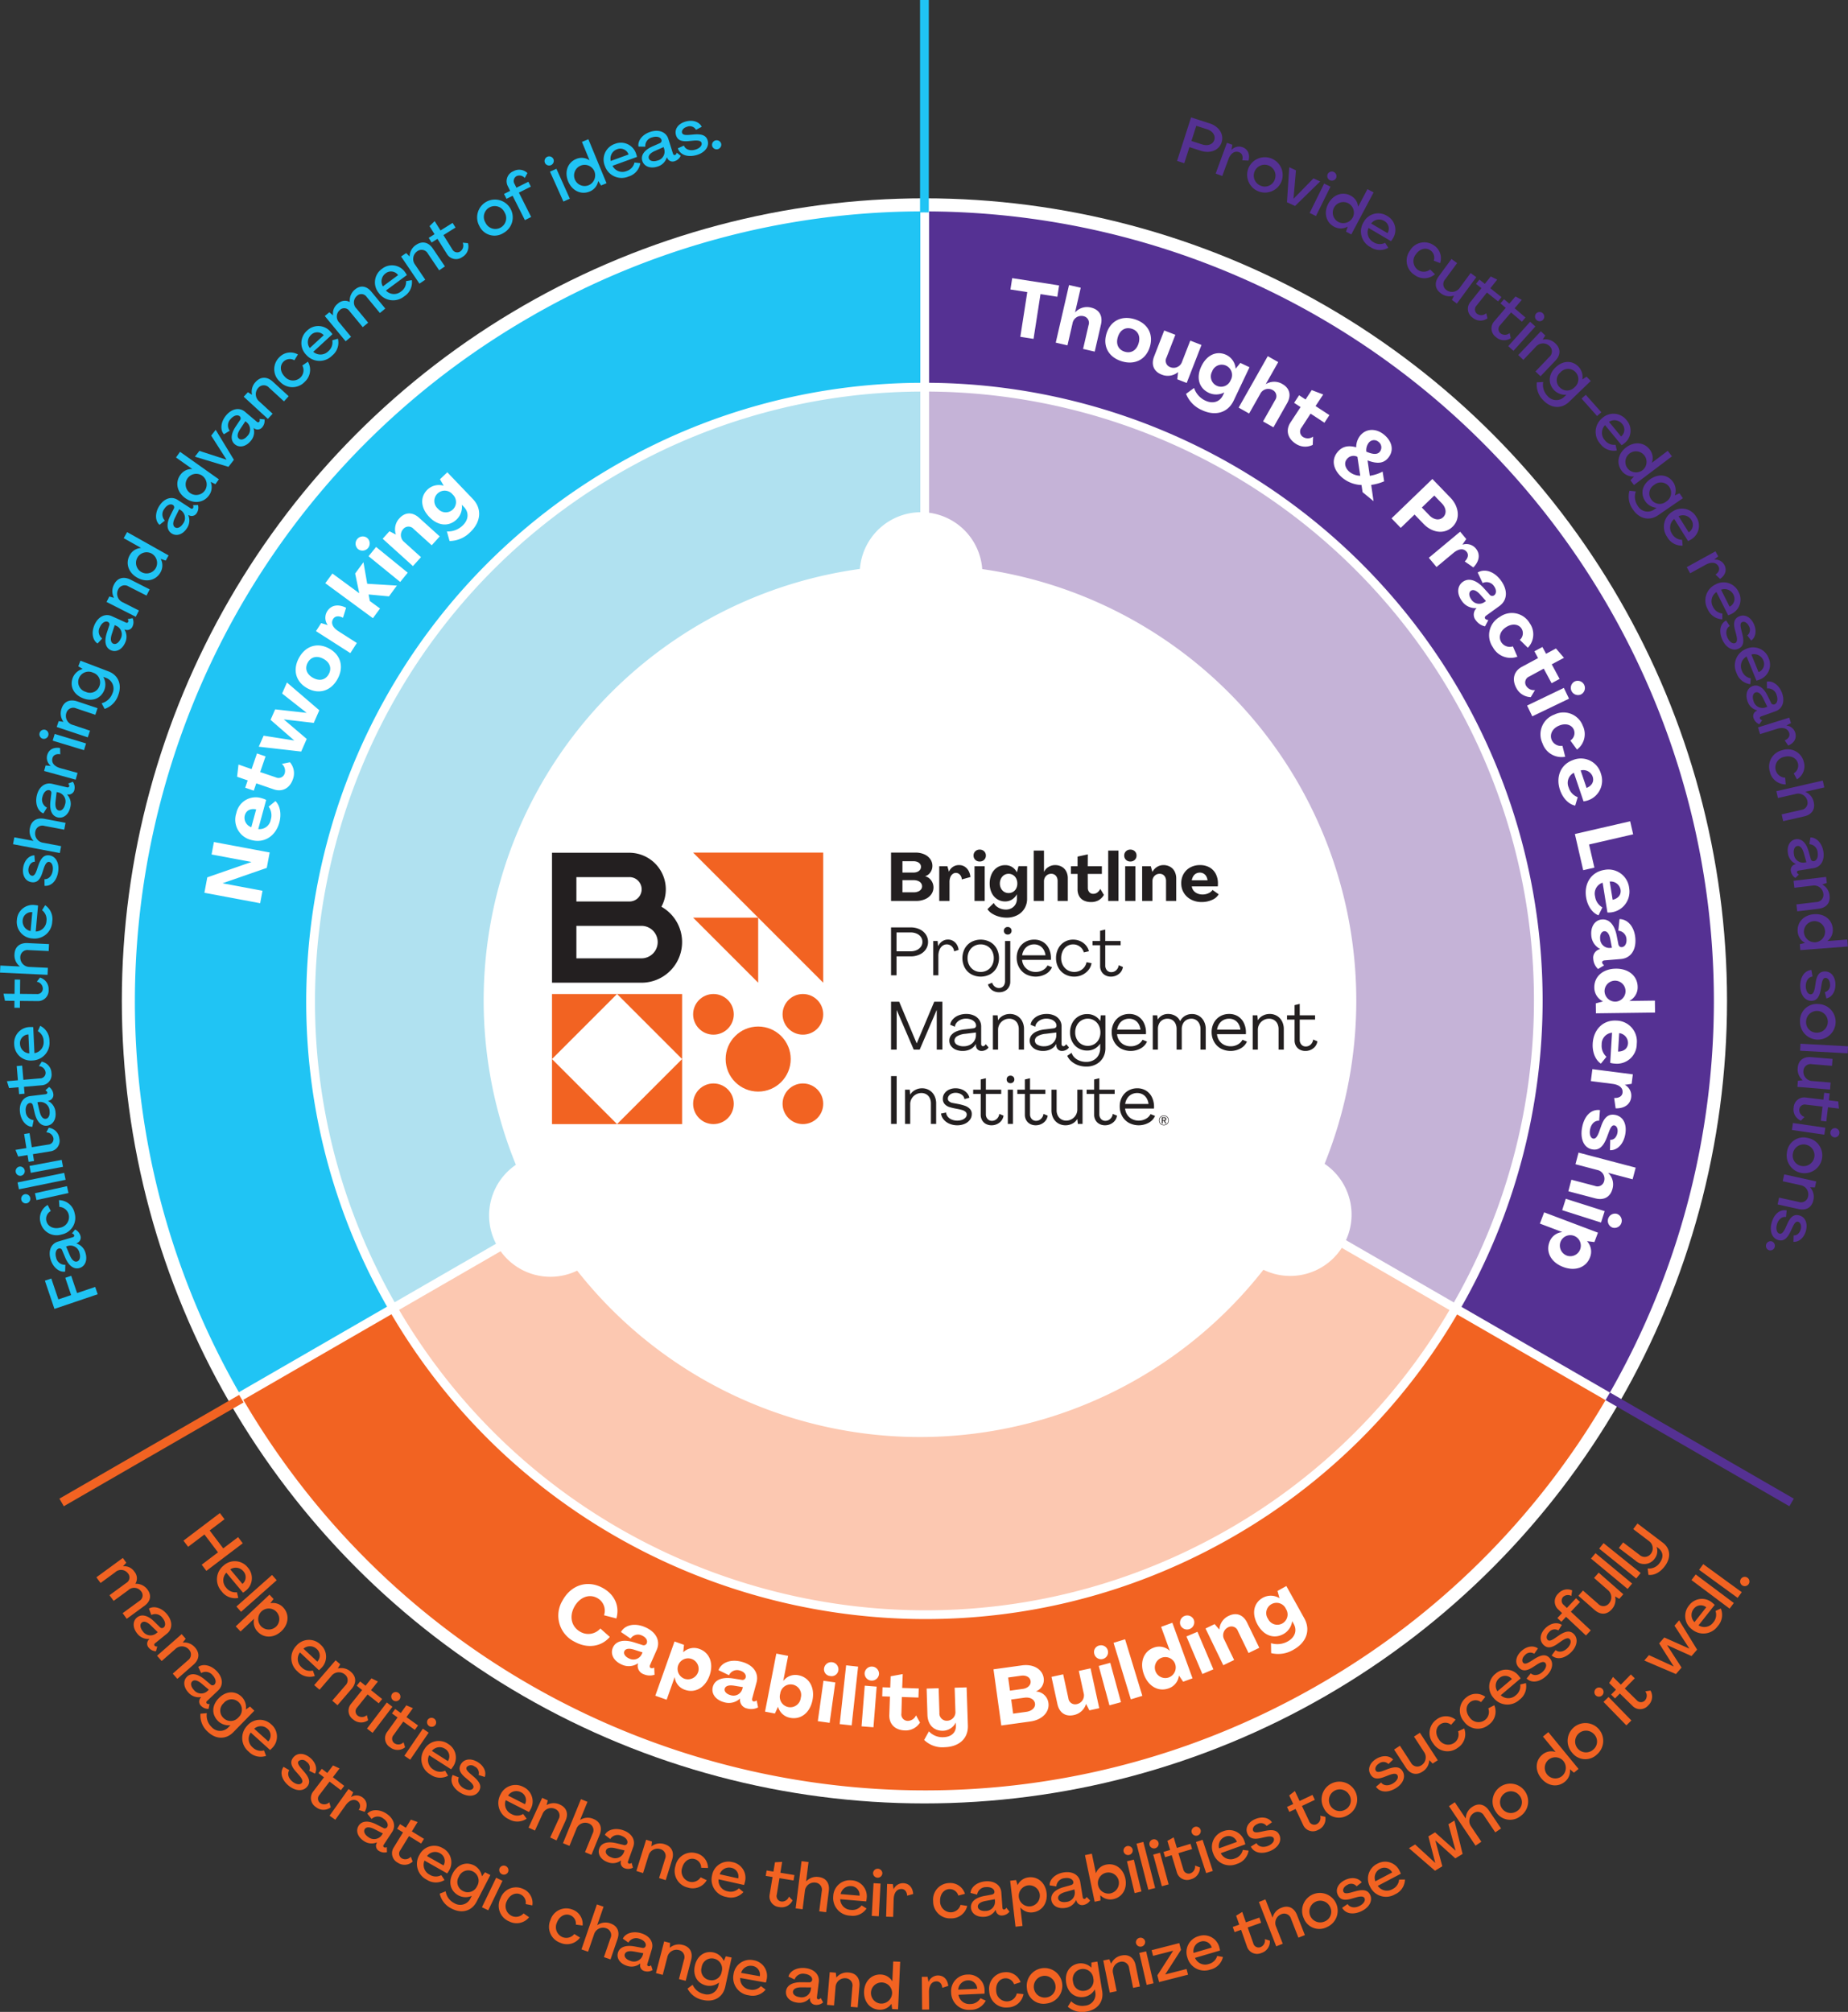 <svg data-name="Layer 1" xmlns="http://www.w3.org/2000/svg" viewBox="0 0 487.092 530.326">
  <rect x="0" y="0" width="487.092" height="530.326" fill="#333333" stroke="none"/>
  <circle cx="243.658" cy="263.82" r="211.546" fill="#fff"/>
  <path d="M162.161 122.662a161.934 161.934 0 0 1 80.41-21.757v-45.19a207.116 207.116 0 0 0-102.952 27.904C40.39 140.909 6.21 267.584 62.962 366.976l39.055-22.549C57.788 266.722 84.62 167.43 162.16 122.662z" fill="#20c4f4"/>
  <path d="M242.57 103.217a159.636 159.636 0 0 0-79.253 21.448C86.881 168.795 60.428 266.67 104.019 343.27l138.552-79.993z" fill="#b0e1f0"/>
  <path d="M384.816 182.322a163.046 163.046 0 0 1 .396 162.151l39.128 22.591A208.12 208.12 0 0 0 244.88 55.726v45.176a163.047 163.047 0 0 1 139.936 81.42z" fill="#553193"/>
  <path d="M383.21 343.318a160.534 160.534 0 0 0-138.329-240.104v160.24z" fill="#c5b3d7"/>
  <path d="M423.188 369.067l-39.134-22.593a161.937 161.937 0 0 1-58.899 58.502c-77.457 44.72-176.728 18.413-221.976-58.55l-39.058 22.55c57.766 98.653 184.43 132.287 283.576 75.045a207.115 207.115 0 0 0 75.49-74.954z" fill="#f26322"/>
  <path d="M105.181 345.27c44.61 75.859 142.465 101.787 218.818 57.704a159.639 159.639 0 0 0 58.053-57.656l-138.477-79.95z" fill="#fcc8b1"/>
  <path d="M148.264 421.895c2.263-4.145 6.597-5.511 10.578-3.337 3.299 1.802 4.518 4.956 3.616 8.052l-3.249-.841a3.785 3.785 0 0 0-1.798-4.547c-2.156-1.177-4.653-.198-6.052 2.364-1.38 2.57-.727 5.272 1.65 6.571a4.203 4.203 0 0 0 5.228-.9l2.494 2.223c-2.208 2.598-5.874 3.131-9.208 1.31a7.682 7.682 0 0 1-3.26-10.895zM161.545 434.293c.745-1.69 2.756-2.295 5.707-1.339l2.053.652a.864.864 0 0 0 1.145-.414c.323-.728-.143-1.6-1.258-2.09a2.332 2.332 0 0 0-2.977.822l-2.538-1.739c1.028-1.864 3.601-2.496 6.406-1.26 2.882 1.269 4.049 3.62 3.008 5.98l-1.728 3.92c-.177.405-.114.73.174.858a1.107 1.107 0 0 0 .905-.13l.083 1.896a3.994 3.994 0 0 1-2.912-.16 2.316 2.316 0 0 1-1.49-2.606l.063-.248-.019-.008a4.292 4.292 0 0 1-4.317.324c-2.095-.924-3.058-2.747-2.305-4.458zm7.63 1.688l.187-.422-2.13-.687c-1.585-.515-2.398-.231-2.67.385-.296.67.25 1.463 1.25 1.903a2.44 2.44 0 0 0 3.364-1.18zM177.79 432.68l2.494.884-.196 1.935.02.007a4.042 4.042 0 0 1 4.23-.863c2.692.953 3.822 3.805 2.685 7.014s-3.808 4.712-6.482 3.764a3.965 3.965 0 0 1-2.702-3.32l-.02-.006-2.104 5.94-2.99-1.059zm6.263 7.924a2.773 2.773 0 1 0-3.598 1.912 2.833 2.833 0 0 0 3.598-1.913zM187.888 444.62c.485-1.783 2.383-2.68 5.444-2.174l2.128.341a.866.866 0 0 0 1.071-.58c.21-.77-.38-1.56-1.554-1.88a2.335 2.335 0 0 0-2.824 1.254l-2.767-1.342c.739-1.996 3.19-3.004 6.147-2.198 3.04.828 4.543 2.978 3.865 5.47l-1.126 4.132c-.117.426-.005.74.298.822a1.105 1.105 0 0 0 .876-.262l.365 1.861a3.991 3.991 0 0 1-2.905.276 2.318 2.318 0 0 1-1.861-2.357l.026-.254-.02-.005a4.292 4.292 0 0 1-4.222.96c-2.209-.6-3.433-2.261-2.941-4.064zm7.797.534l.122-.445-2.21-.362c-1.643-.273-2.406.129-2.581.776-.194.709.464 1.411 1.517 1.697a2.441 2.441 0 0 0 3.153-1.666zM205.081 449.912l-.02-.005-.815 1.767-2.598-.504 2.973-15.299 3.113.605-1.282 6.597.02.004a3.966 3.966 0 0 1 4.013-1.488c2.784.54 4.323 3.193 3.673 6.533s-3.068 5.225-5.873 4.68a4.041 4.041 0 0 1-3.204-2.89zm5.985-2.39a2.772 2.772 0 1 0-5.423-1.054 2.774 2.774 0 1 0 5.423 1.053zM217.048 443.037l3.119.438-1.492 10.65-3.12-.438zm.172-3.347a1.902 1.902 0 0 1 3.764.527 1.782 1.782 0 0 1-2.149 1.565 1.764 1.764 0 0 1-1.615-2.092zM223.023 438.965l3.154.346-1.698 15.492-3.153-.347zM227.928 444.33l3.14.248-.847 10.719-3.14-.25zm-.03-3.352a1.902 1.902 0 0 1 3.79.298 1.901 1.901 0 0 1-3.79-.297zM234.404 452.057l.164-4.848-2.036-.068.081-2.393 2.035.068.101-2.959 3.192-.585-.144 3.65 4.365.147-.08 2.393-4.365-.147-.126 4.346a1.69 1.69 0 0 0 1.594 1.944 2.381 2.381 0 0 0 2.255-1.457l1.05 1.905a4.449 4.449 0 0 1-4.042 2.07c-2.56-.086-4.124-1.693-4.044-4.066zM243.586 458.635l1.254-2.268a4.87 4.87 0 0 0 3.83 1.543c2.079-.065 3.346-1.219 3.289-3.045l-.025-.799-.02.001a3.865 3.865 0 0 1-3.317 2.143c-2.478.075-4.063-1.598-4.144-4.16l-.214-6.95 3.17-.098.199 6.446a1.934 1.934 0 0 0 2.021 2.124 2.255 2.255 0 0 0 2.195-2.423l-.196-6.278 3.15-.097.334 10.078c.105 3.4-2.307 5.577-6.108 5.695a6.855 6.855 0 0 1-5.418-1.912zM261.863 440.019l7.51-1.04c2.974-.413 5.395.99 5.723 3.362a3.246 3.246 0 0 1-1.998 3.477l.006.041a3.482 3.482 0 0 1 3.238 3.028c.335 2.414-1.672 4.451-4.75 4.879l-7.676 1.062zm7.733 5.16c1.351-.187 2.184-1.066 2.046-2.064-.142-1.02-1.175-1.596-2.528-1.409l-3.39.47.481 3.474zm.922 6.043c1.476-.205 2.431-1.122 2.284-2.183-.156-1.124-1.324-1.746-2.8-1.54l-3.474.48.516 3.724zM278.712 449.17l-1.564-7.158 3.078-.672 1.37 6.277a1.797 1.797 0 0 0 2.215 1.58 2.35 2.35 0 0 0 1.801-2.972l-1.263-5.786 3.097-.675 2.293 10.503-2.604.569-.862-1.683-.021.004a4.229 4.229 0 0 1-3.251 2.924c-2.175.475-3.788-.612-4.29-2.91zM288.443 435.988a1.758 1.758 0 0 1 1.344-2.259 1.838 1.838 0 1 1-1.344 2.26zm1.16 3.146l3.04-.828 2.826 10.377-3.04.828zM293.513 433.031l3.033-.926 4.552 14.904-3.033.927zM301.496 441.332c-1.161-3.198-.055-6.058 2.629-7.031a3.987 3.987 0 0 1 4.194.845l.02-.007-2.293-6.316 2.96-1.076 5.318 14.646-2.467.895-1.1-1.611-.02.008a4.043 4.043 0 0 1-2.713 3.353c-2.665.967-5.367-.51-6.528-3.706zm8.152-2.96a2.763 2.763 0 1 0-1.554 3.78 2.812 2.812 0 0 0 1.553-3.78zM311.147 428.397a1.902 1.902 0 0 1 3.5-1.483 1.901 1.901 0 0 1-3.5 1.483zm1.575 2.96l2.9-1.23 4.2 9.899-2.9 1.23zM328.73 427.747l3.195 6.599-2.835 1.374-2.802-5.786a1.799 1.799 0 0 0-2.523-1.019 2.35 2.35 0 0 0-1.057 3.312l2.581 5.333-2.854 1.381-4.687-9.68 2.4-1.164 1.232 1.436.018-.01a4.234 4.234 0 0 1 2.48-3.604c2.004-.97 3.827-.288 4.853 1.828zM335.045 435.744l-.041-2.62a5.595 5.595 0 0 0 4.426-.468c1.908-1.061 2.523-2.893 1.553-4.636l-.377-.68-.018.01a4.582 4.582 0 0 1-2.287 3.363c-2.514 1.398-5.217.427-6.82-2.455-1.633-2.936-1.061-5.753 1.398-7.12a4.382 4.382 0 0 1 4.338.11l.018-.012-.514-1.875 2.33-1.296 4.726 8.497c1.725 3.101.609 6.364-2.84 8.284a7.803 7.803 0 0 1-5.892.898zm3.905-11.64a2.715 2.715 0 0 0-3.788-1.28 2.685 2.685 0 0 0-.928 3.904 2.704 2.704 0 1 0 4.716-2.624zM270.768 76.994l-4.44-.69.463-2.988 12.367 1.922-.465 2.989-4.44-.69-1.833 11.787-3.486-.543zM281.77 75.133l3.09.712-1.493 6.486.02.005a4.177 4.177 0 0 1 4.17-1.26c2.168.5 3.162 2.173 2.634 4.465l-1.645 7.14-3.069-.705 1.442-6.262a1.797 1.797 0 0 0-1.328-2.374 2.35 2.35 0 0 0-2.898 1.918l-1.33 5.77-3.09-.711zM291.647 87.93c1.03-3.352 3.972-4.843 7.423-3.782 3.433 1.056 5.029 3.94 3.998 7.293s-3.971 4.843-7.404 3.788c-3.452-1.061-5.048-3.947-4.017-7.3zm8.45 2.598c.568-1.847-.131-3.358-1.798-3.87-1.686-.52-3.094.344-3.661 2.192-.568 1.845.118 3.331 1.803 3.85 1.666.512 3.088-.325 3.657-2.172zM304.207 93.936l2.656-6.827 2.935 1.141-2.33 5.987a1.796 1.796 0 0 0 .971 2.54 2.35 2.35 0 0 0 3.145-1.48l2.147-5.516 2.953 1.149-3.897 10.016-2.484-.967.212-1.876-.02-.008a4.23 4.23 0 0 1-4.325.637c-2.073-.806-2.816-2.604-1.963-4.796zM312.62 103.816l2.11-1.555a5.591 5.591 0 0 0 2.954 3.331c1.973.936 3.822.373 4.677-1.43l.333-.702-.018-.01a4.583 4.583 0 0 1-4.067.094c-2.6-1.234-3.38-3.999-1.966-6.978 1.441-3.036 4.066-4.21 6.609-3.002a4.379 4.379 0 0 1 2.433 3.595l.02.01 1.227-1.511 2.41 1.145-4.17 8.786c-1.522 3.207-4.828 4.195-8.396 2.503a7.804 7.804 0 0 1-4.157-4.276zm11.747-3.585a2.717 2.717 0 0 0-1.16-3.83 2.687 2.687 0 0 0-3.717 1.515 2.705 2.705 0 1 0 4.877 2.315zM334.156 93.883l2.76 1.562-3.28 5.793.018.01a4.178 4.178 0 0 1 4.355-.02c1.937 1.097 2.414 2.983 1.254 5.03l-3.611 6.377-2.74-1.552 3.165-5.592a1.796 1.796 0 0 0-.596-2.654 2.35 2.35 0 0 0-3.325 1.013l-2.917 5.153-2.76-1.562zM340.143 111.358l2.66-4.055-1.702-1.117 1.312-2.002 1.703 1.117 1.624-2.475 3.031 1.16-2.021 3.043 3.651 2.396-1.312 2.002-3.652-2.396-2.367 3.645a1.691 1.691 0 0 0 .35 2.49 2.381 2.381 0 0 0 2.684-.072l-.094 2.172a4.449 4.449 0 0 1-4.528-.333c-2.141-1.405-2.641-3.591-1.34-5.575zM362.035 132.1l-2.891-2.37-.277-1.882a8.425 8.425 0 0 1-4.943-1.823c-2.469-2.024-3.14-4.719-1.41-6.832 1.225-1.494 2.739-1.882 4.947-1.297a4.99 4.99 0 0 1 1.053-3.075c1.57-1.917 4.192-1.968 6.289-.252 1.998 1.639 2.79 4.053 1.1 6.117-1.186 1.445-2.834 1.668-5.442.674l.583 4.061a10.935 10.935 0 0 0 3.383-1.111l.404 2.557a13.088 13.088 0 0 1-3.415.951zm-3.5-6.699l-.75-4.985a2.207 2.207 0 0 0-2.803.638c-.771.942-.466 2.359.752 3.357a4.694 4.694 0 0 0 2.8.99zm2.213-8.667a3.213 3.213 0 0 0-.604 2.328c1.854.787 2.926.77 3.553.006a1.816 1.816 0 0 0-.347-2.593 1.764 1.764 0 0 0-2.602.259zM377.547 126.256l4.826 5.006c1.926 1.996 2.814 5.34.456 7.614-2.057 1.983-5.26 1.658-7.606-.777l-2.377-2.465-3.645 3.514-2.42-2.51zm-.783 9.597c1.151 1.195 2.663 1.401 3.615.483.969-.934.832-2.437-.334-3.647l-1.997-2.07-3.282 3.163zM388.344 149.572l-2.27-1.578c.9-.887 1.091-1.839.5-2.548-.806-.968-2.1-.848-3.52.334l-4.42 3.682-2.029-2.435 8.26-6.88 1.614 1.935-1.015 1.474.014.016a3.249 3.249 0 0 1 3.516 1.006c1.21 1.452.98 3.31-.65 4.994zM385.563 153.375c1.498-1.082 3.539-.588 5.602 1.73l1.441 1.602a.865.865 0 0 0 1.197.223c.647-.468.685-1.455-.028-2.442a2.333 2.333 0 0 0-2.984-.796l-1.31-2.784c1.83-1.089 4.37-.333 6.165 2.153 1.844 2.553 1.663 5.17-.43 6.683l-3.473 2.508c-.358.259-.47.571-.285.827a1.112 1.112 0 0 0 .847.347l-.887 1.677a3.998 3.998 0 0 1-2.433-1.612 2.317 2.317 0 0 1 .033-3.002l.18-.181-.012-.017a4.292 4.292 0 0 1-3.888-1.906c-1.341-1.855-1.25-3.916.265-5.01zm5.73 5.316l.375-.271-1.49-1.669c-1.107-1.246-1.953-1.413-2.498-1.02-.595.43-.524 1.39.115 2.275a2.442 2.442 0 0 0 3.498.685zM395.33 162.6a5.44 5.44 0 0 1 7.88 1.693 5.061 5.061 0 0 1-.507 6.451l-2.11-2.075a2.33 2.33 0 0 0 .46-2.956c-.755-1.212-2.437-1.451-4.047-.423-1.621 1.01-2.106 2.696-1.283 4.015a2.656 2.656 0 0 0 3.041 1.073l1.18 2.728a5.312 5.312 0 0 1-6.458-2.508 5.538 5.538 0 0 1 1.844-7.999zM401.13 175.77l4.272-2.3-.966-1.795 2.109-1.134.966 1.794 2.607-1.404 2.115 2.464-3.229 1.715 2.071 3.847-2.108 1.135-2.071-3.847-3.819 2.08a1.691 1.691 0 0 0-.878 2.357 2.379 2.379 0 0 0 2.395 1.214l-1.118 1.866a4.446 4.446 0 0 1-3.824-2.449c-1.214-2.257-.612-4.418 1.478-5.543zM412.2 181.325l1.363 2.84-9.688 4.654-1.365-2.837zm2.88-1.71a1.901 1.901 0 0 1 1.646 3.425 1.9 1.9 0 0 1-1.645-3.425zM409.677 188.364a5.44 5.44 0 0 1 7.51 2.931 5.06 5.06 0 0 1-1.53 6.287l-1.75-2.385a2.331 2.331 0 0 0 .923-2.846c-.552-1.317-2.175-1.82-3.929-1.063-1.761.739-2.508 2.326-1.907 3.76a2.656 2.656 0 0 0 2.832 1.544l.73 2.882a5.313 5.313 0 0 1-5.976-3.506 5.538 5.538 0 0 1 3.097-7.604zM414.712 200.3a5.487 5.487 0 0 1 7.263 3.665 5.503 5.503 0 0 1-4.594 7.267l-2.544-7.54a3.01 3.01 0 0 0-1.367 3.896 3.915 3.915 0 0 0 2.385 2.542l-.669 2.22c-1.654-.307-3.252-1.895-4.004-4.123-1.196-3.541.247-6.82 3.53-7.926zm3.472 7.403c1.472-.628 2.025-1.746 1.603-2.999a2.619 2.619 0 0 0-3.16-1.616zM429.673 216.485l.792 3.438-11.624 2.679 1.405 6.097-2.947.68-2.197-9.537zM422.86 229.303a5.492 5.492 0 0 1 6.558 4.82 5.51 5.51 0 0 1-5.738 6.407l-1.26-7.861a3.013 3.013 0 0 0-1.994 3.618 3.915 3.915 0 0 0 1.933 2.902l-1.028 2.08c-1.582-.578-2.896-2.409-3.268-4.731-.592-3.691 1.375-6.687 4.796-7.235zm2.199 7.88c1.555-.378 2.287-1.389 2.078-2.694a2.62 2.62 0 0 0-2.85-2.118zM422.24 242.36c1.842-.154 3.335 1.321 3.906 4.37l.41 2.115c.106.518.43.849.91.809.795-.067 1.336-.892 1.235-2.106a2.331 2.331 0 0 0-2.146-2.221l.313-3.06c2.129.01 3.915 1.968 4.17 5.022.264 3.138-1.24 5.287-3.814 5.504l-4.268.357c-.44.037-.696.249-.67.562a1.102 1.102 0 0 0 .547.734l-1.624.98a3.992 3.992 0 0 1-1.254-2.634 2.317 2.317 0 0 1 1.576-2.557l.248-.061-.002-.022a4.291 4.291 0 0 1-2.349-3.637c-.19-2.28.95-4 2.812-4.155zm2.168 7.509l.46-.04-.415-2.198c-.307-1.64-.945-2.217-1.614-2.16-.733.06-1.167.919-1.075 2.006a2.442 2.442 0 0 0 2.644 2.392zM425.875 255.334c3.402-.044 5.74 1.942 5.775 4.799a3.986 3.986 0 0 1-2.178 3.683v.023l6.721-.087.041 3.151-15.586.2-.034-2.626 1.884-.508v-.02a4.041 4.041 0 0 1-2.273-3.668c-.038-2.836 2.247-4.904 5.65-4.947zm.111 8.675a2.764 2.764 0 1 0-3.06-2.713 2.814 2.814 0 0 0 3.06 2.713zM426.062 269.022a5.49 5.49 0 0 1 5.35 6.13 5.22 5.22 0 0 1-5.806 5.203 5.285 5.285 0 0 1-1.188-.199l.482-7.945a3.01 3.01 0 0 0-2.733 3.096 3.912 3.912 0 0 0 1.254 3.253l-1.456 1.804c-1.417-.906-2.302-2.98-2.16-5.327.227-3.73 2.798-6.226 6.257-6.015zm.43 8.168c1.6-.03 2.534-.857 2.614-2.178a2.62 2.62 0 0 0-2.319-2.686zM425.845 292.155l-.39-2.739c1.263.056 2.09-.452 2.207-1.37.16-1.248-.81-2.114-2.642-2.348l-5.708-.731.402-3.146 10.667 1.365-.32 2.502-1.77.26-.002.021a3.248 3.248 0 0 1 1.657 3.26c-.24 1.875-1.756 2.972-4.101 2.926zM421.715 292.62l-.218 2.802c-1.154-.114-2.107.837-2.389 2.3-.23 1.198.1 2.266.822 2.405.598.115 1.096-.474 1.608-1.916l.56-1.582c.841-2.256 1.939-3.071 3.671-2.74 2.143.435 3.11 2.523 2.595 5.207-.485 2.515-2.107 4.173-4.016 4.084l.078-2.745c.924.092 1.668-.664 1.895-1.84.19-.99-.184-1.831-.802-1.95-.512-.12-.925.356-1.393 1.572l-.578 1.558c-.986 2.57-2.153 3.522-3.927 3.18-2.166-.416-3.185-2.793-2.607-5.804.552-2.87 2.26-4.851 4.7-4.532zM431.13 307.785l-.808 3.067-6.435-1.697-.005.02a4.174 4.174 0 0 1 1.128 4.205c-.568 2.153-2.27 3.094-4.545 2.493l-7.085-1.867.802-3.045 6.212 1.637a1.798 1.798 0 0 0 2.416-1.252 2.35 2.35 0 0 0-1.827-2.956l-5.725-1.51.808-3.065zM422.955 319.248L422 322.25l-10.245-3.26.956-3.001zm3.27.733a1.902 1.902 0 0 1-1.153 3.62 1.9 1.9 0 0 1 1.153-3.62zM421.188 324.92l-.934 2.476-1.932-.236-.008.02a4.043 4.043 0 0 1 .778 4.244c-1.01 2.673-3.883 3.744-7.067 2.542s-4.631-3.905-3.63-6.558a3.969 3.969 0 0 1 3.374-2.633l.007-.018-5.894-2.228 1.12-2.966zm-8.05 6.098a2.772 2.772 0 1 0-1.837-3.635 2.83 2.83 0 0 0 1.838 3.635zM242.249 377.633a113.555 113.555 0 0 1-89.215-43.415l-.574-.732-.838.405a14.872 14.872 0 0 1-6.527 1.498 15.005 15.005 0 0 1-8.47-27.403l.768-.524-.35-.863a113.653 113.653 0 0 1 89.773-155.49l.922-.129.07-.928a15.007 15.007 0 0 1 29.931.036l.069.928.92.132a112.975 112.975 0 0 1 40.666 14.056c48.836 28.195 69.757 88.869 48.667 141.133l-.35.867.774.524a15.008 15.008 0 0 1-8.414 27.444h-.001a14.862 14.862 0 0 1-6.557-1.513l-.84-.408-.576.736a114.805 114.805 0 0 1-89.848 43.646z" fill="#fff"/>
  <path d="M242.772 135.014v2.312a13.91 13.91 0 0 1 13.816 12.847l.136 1.856 1.842.263a112.746 112.746 0 0 1 88.424 153.612l-.7 1.734 1.55 1.047a13.852 13.852 0 0 1-7.768 25.33 13.725 13.725 0 0 1-6.052-1.395l-1.681-.818-1.152 1.473a112.806 112.806 0 0 1-39.892 32.042 114.13 114.13 0 0 1-49.046 11.16 112.4 112.4 0 0 1-88.306-42.973l-1.15-1.464-1.675.81a13.728 13.728 0 0 1-6.023 1.382 13.849 13.849 0 0 1-7.819-25.29l1.538-1.05-.698-1.726a114.169 114.169 0 0 1-8.109-49.309 112.456 112.456 0 0 1 50.213-86.97 114.167 114.167 0 0 1 46.757-17.633l1.844-.258.14-1.857a13.922 13.922 0 0 1 13.803-12.813l.008-2.312m0 0h-.026a16.17 16.17 0 0 0-16.09 14.95 114.809 114.809 0 0 0-90.683 157.068 16.163 16.163 0 0 0 16.152 27.9 114.995 114.995 0 0 0 180.884-.233 16.166 16.166 0 0 0 16.125-27.93 114.92 114.92 0 0 0-90.24-156.766 16.173 16.173 0 0 0-16.122-14.99zM53.875 235.328l.762-4.067 11.589-4.027.007-.04-10.466-1.962.614-3.283 14.699 2.754-.762 4.068-11.588 4.026-.007.04 10.466 1.96-.615 3.284zM66.278 221.424a5.489 5.489 0 0 1-3.987-7.092 5.218 5.218 0 0 1 6.744-3.908 5.163 5.163 0 0 1 1.121.435l-2.09 7.678a3.01 3.01 0 0 0 3.305-2.473 3.908 3.908 0 0 0-.564-3.44l1.794-1.47c1.202 1.177 1.645 3.386 1.027 5.655-.983 3.607-4.007 5.525-7.35 4.615zm1.244-8.083c-1.573-.298-2.655.321-3.002 1.597a2.617 2.617 0 0 0 1.722 3.102zM72.136 208.061l-4.585-1.576-.663 1.924-2.263-.778.662-1.925-2.799-.962.375-3.224 3.447 1.208 1.421-4.128 2.263.778-1.42 4.128 4.117 1.394a1.69 1.69 0 0 0 2.326-.954 2.38 2.38 0 0 0-.733-2.583l2.13-.444a4.447 4.447 0 0 1 .793 4.468c-.833 2.423-2.828 3.446-5.071 2.674zM68.207 196.823l1.274-2.903 8.047 1.26.008-.02-6.224-5.414 1.215-2.768 8.265.92.008-.02-6.443-5.074 1.275-2.904 8.53 7.32-1.46 3.327-7.832-.913-.017.037 5.992 5.107-1.459 3.326zM81.02 181.429c-3.076-1.684-3.944-4.866-2.21-8.034 1.725-3.15 4.873-4.131 7.949-2.448s3.944 4.865 2.22 8.015c-1.735 3.169-4.882 4.151-7.959 2.467zm4.247-7.755c-1.695-.928-3.317-.547-4.154.982-.847 1.548-.285 3.1 1.41 4.028s3.287.555 4.135-.992c.837-1.529.303-3.09-1.391-4.018zM91.224 160.2l-.819 2.64c-1.118-.59-2.083-.484-2.58.294-.68 1.061-.175 2.258 1.382 3.254l4.848 3.101-1.71 2.67-9.057-5.795 1.36-2.122 1.71.521.011-.017a3.252 3.252 0 0 1-.103-3.658c1.018-1.59 2.859-1.934 4.958-.889zM85.741 153.729l1.877-2.556 7.056 5.185.012-.018-1.075-5.168 2.188-2.978.988 5.677 7.824.486-2.089 2.842-5.363-.501.323 1.723 2.69 1.976-1.876 2.556zM94.37 144.733a1.902 1.902 0 0 1 2.4-2.948 1.901 1.901 0 0 1-2.4 2.948zm2.774 1.88l1.989-2.443 8.339 6.786-1.989 2.443zM110.467 136.485l5.435 4.911-2.109 2.337-4.768-4.306a1.796 1.796 0 0 0-2.718.004 2.35 2.35 0 0 0 .264 3.464l4.393 3.968-2.124 2.352-7.976-7.204 1.787-1.978 1.68.866.013-.016a4.231 4.231 0 0 1 .942-4.269c1.491-1.65 3.436-1.705 5.18-.129zM118.494 142.61l-.703-2.526a5.594 5.594 0 0 0 4.165-1.572c1.578-1.51 1.709-3.438.33-4.88l-.538-.562-.015.015a4.578 4.578 0 0 1-1.362 3.832c-2.078 1.99-4.94 1.734-7.219-.648-2.324-2.428-2.484-5.298-.45-7.244a4.379 4.379 0 0 1 4.226-.992l.015-.014-.974-1.685 1.928-1.844 6.723 7.025c2.454 2.564 2.2 6.004-.652 8.735a7.804 7.804 0 0 1-5.474 2.36zm.833-12.251a2.716 2.716 0 0 0-3.99-.28 2.686 2.686 0 0 0 .09 4.012 2.704 2.704 0 1 0 3.9-3.732z" fill="#fff"/>
  <path d="M244.813 56.003V0H242.5v56c.338-.002.674-.014 1.012-.014.435 0 .866.014 1.3.017z" fill="#20c4f4"/>
  <path d="M15.659 395.032l1.156 2.002 47.391-27.362c-.391-.663-.792-1.322-1.176-1.99z" fill="#f26322"/>
  <path d="M472.803 395.032l-48.455-27.976c-.382.67-.773 1.334-1.163 1.999l48.462 27.979z" fill="#553193"/>
  <path d="M14.348 345.015l-2.517-7.438 1.69-.572 1.862 5.506 3.366-1.139-1.542-4.556 1.561-.528 1.542 4.556 4.781-1.618.654 1.931zM20.953 334.237c-1.37.404-2.783-.42-3.781-2.786l-.774-1.845a.726.726 0 0 0-.897-.516c-.718.21-1.07 1.184-.7 2.44a2.342 2.342 0 0 0 2.427 1.855l-.058 1.79c-1.451.25-3.183-.994-3.847-3.245s.15-4.122 1.978-4.66l3.883-1.145c.293-.086.44-.307.373-.535a.795.795 0 0 0-.597-.463l.828-1.04a2.645 2.645 0 0 1 1.4 1.625 1.538 1.538 0 0 1-.897 1.948l-.17.086.005.016a3.584 3.584 0 0 1 2.422 2.566c.544 1.843-.11 3.472-1.595 3.91zm-3.013-5.83l-.521.153.938 2.223c.62 1.501 1.343 1.91 1.962 1.727.718-.212.956-1.15.639-2.228a2.437 2.437 0 0 0-3.018-1.876zM16.269 325.39a4.36 4.36 0 0 1-5.582-3.106 4.026 4.026 0 0 1 1.881-4.662l.822 1.6a2.361 2.361 0 0 0-1.158 2.657c.348 1.386 1.826 2.172 3.59 1.73a2.845 2.845 0 0 0 2.287-3.465 2.683 2.683 0 0 0-2.45-2.015l-.114-1.778a4.254 4.254 0 0 1 4.123 3.437 4.452 4.452 0 0 1-3.4 5.603zM7.052 317.18a1.224 1.224 0 0 1-.528-2.39 1.224 1.224 0 0 1 .528 2.39zm2.564-.844l-.4-1.81 8.434-1.86.4 1.81zM4.996 313.494l-.371-1.816 12.297-2.512.371 1.816zM5.53 309.918a1.225 1.225 0 0 1-.453-2.406 1.224 1.224 0 0 1 .452 2.406zm2.59-.765l-.343-1.82 8.488-1.598.342 1.822zM13.281 303.484l-4.6.745.291 1.795-1.426.232-.291-1.796-2.467.398-.7-1.763 2.87-.465-.6-3.71 1.426-.23.6 3.71 4.349-.705a1.452 1.452 0 0 0 1.35-1.665 1.896 1.896 0 0 0-1.886-1.538l.646-1.223a3.162 3.162 0 0 1 2.793 2.786 2.795 2.795 0 0 1-2.355 3.43zM12.402 296.72c-1.417.17-2.672-.877-3.264-3.374l-.457-1.947c-.104-.434-.376-.708-.798-.658-.742.09-1.251.99-1.095 2.289a2.344 2.344 0 0 0 2.084 2.232l-.354 1.754c-1.472.006-2.972-1.509-3.252-3.837s.833-4.038 2.722-4.266l4.017-.482c.304-.037.486-.23.458-.467a.798.798 0 0 0-.512-.555l.989-.888a2.643 2.643 0 0 1 1.11 1.835 1.538 1.538 0 0 1-1.207 1.771l-.182.057.002.016a3.584 3.584 0 0 1 1.962 2.932c.23 1.906-.687 3.403-2.223 3.588zm-2-6.248l-.54.065.556 2.347c.361 1.583 1.006 2.105 1.647 2.028.743-.09 1.133-.975.999-2.09a2.436 2.436 0 0 0-2.663-2.35zM10.959 286.076l-4.64.398.155 1.812-1.44.123-.155-1.812-2.489.213-.565-1.812 2.896-.248-.32-3.742 1.44-.124.32 3.743 4.387-.375a1.452 1.452 0 0 0 1.47-1.56 1.892 1.892 0 0 0-1.764-1.673l.736-1.172a3.16 3.16 0 0 1 2.576 2.986 2.795 2.795 0 0 1-2.607 3.243zM8.508 279.535a4.361 4.361 0 0 1-4.762-4.287 4.2 4.2 0 0 1 4.299-4.524 4.952 4.952 0 0 1 .716.017l.32 6.862a2.9 2.9 0 0 0 2.422-3.143 3.052 3.052 0 0 0-1.536-2.651l.633-1.409a4.385 4.385 0 0 1 2.435 4.021 4.653 4.653 0 0 1-4.527 5.114zm-1.019-6.862a2.303 2.303 0 0 0-2.214 2.52 2.604 2.604 0 0 0 2.448 2.472zM9.915 263.879l-4.657-.047-.019 1.82-1.444-.015.017-1.819-2.499-.024-.39-1.858 2.908.03.037-3.757 1.444.014-.037 3.756 4.403.044a1.452 1.452 0 0 0 1.612-1.412 1.892 1.892 0 0 0-1.597-1.835l.844-1.096a3.16 3.16 0 0 1 2.28 3.218 2.795 2.795 0 0 1-2.902 2.98zM0 256.361l.088-1.85 5.145.245.001-.018a3.697 3.697 0 0 1-1.412-3.232c.092-1.92 1.387-3.016 3.442-2.917l5.655.268-.087 1.834-5.299-.251a1.884 1.884 0 0 0-2.18 1.803 2.466 2.466 0 0 0 2.462 2.636l4.806.229-.088 1.851zM8.584 247.378a4.363 4.363 0 0 1-4.135-4.897 4.203 4.203 0 0 1 4.876-3.898 4.881 4.881 0 0 1 .707.115l-.616 6.843a2.902 2.902 0 0 0 2.83-2.785 3.054 3.054 0 0 0-1.163-2.836l.818-1.31a4.386 4.386 0 0 1 1.866 4.317 4.655 4.655 0 0 1-5.183 4.451zm-.074-6.938a2.303 2.303 0 0 0-2.537 2.195 2.606 2.606 0 0 0 2.087 2.784zM11.738 233.497l-.013-1.755c1.074.057 1.966-.86 2.174-2.255.175-1.176-.209-2.18-.948-2.29-.556-.082-.996.454-1.429 1.747l-.44 1.344c-.626 1.78-1.467 2.463-2.81 2.246-1.594-.255-2.463-1.81-2.167-3.794.285-1.917 1.492-3.216 2.963-3.289l.125 1.703c-.822-.02-1.516.72-1.681 1.83-.143.958.29 1.745.893 1.851.502.092.874-.334 1.256-1.394l.46-1.358c.716-2.042 1.586-2.807 2.932-2.606 1.68.25 2.618 2.04 2.285 4.276s-1.662 3.895-3.6 3.744zM3.433 222.526l.344-1.82 5.063.956.003-.017a3.697 3.697 0 0 1-.95-3.398c.357-1.888 1.792-2.794 3.813-2.411l5.564 1.052-.34 1.803-5.214-.985a1.884 1.884 0 0 0-2.408 1.484 2.466 2.466 0 0 0 2.072 2.953l4.728.894-.344 1.82zM15.197 215.457c-1.39-.325-2.212-1.74-1.912-4.289l.238-1.987a.727.727 0 0 0-.525-.892c-.728-.17-1.514.501-1.812 1.777a2.342 2.342 0 0 0 1.193 2.81l-.935 1.528c-1.384-.499-2.276-2.436-1.74-4.721s2.165-3.51 4.02-3.076l3.94.923a.446.446 0 0 0 .59-.281.8.8 0 0 0-.29-.696l1.233-.497a2.645 2.645 0 0 1 .416 2.105 1.539 1.539 0 0 1-1.744 1.251l-.19-.01-.003.017a3.58 3.58 0 0 1 .839 3.426c-.438 1.872-1.81 2.965-3.318 2.612zm.26-6.558l-.529-.124-.281 2.397c-.203 1.611.224 2.323.853 2.47.729.17 1.399-.528 1.655-1.62a2.437 2.437 0 0 0-1.698-3.123zM15.831 197.17l.055 1.655c-1.06-.186-1.836.2-2.057 1.003-.335 1.212.467 2.21 2.171 2.679l4.441 1.224-.493 1.786-8.325-2.294.402-1.46 1.359.128.004-.016a2.698 2.698 0 0 1-.952-2.819c.408-1.475 1.673-2.166 3.395-1.886zM11.23 194.714a1.224 1.224 0 0 1 .71-2.342 1.224 1.224 0 0 1-.71 2.342zm2.649.518l.537-1.773 8.264 2.504-.538 1.773zM20.34 184.874l5.371 1.794-.582 1.741-5.031-1.68a1.886 1.886 0 0 0-2.588 1.144 2.466 2.466 0 0 0 1.655 3.205l4.564 1.525-.587 1.758-8.194-2.736.512-1.533 1.253.168.006-.017a3.697 3.697 0 0 1-.482-3.495c.608-1.823 2.152-2.526 4.103-1.874zM27.582 186.864l-.798-1.487a4.161 4.161 0 0 0 2.844-2.59 2.984 2.984 0 0 0-1.708-4.109l-.684-.26-.005.016a4.04 4.04 0 0 1 .303 3.354c-.885 2.32-3.124 3.23-5.601 2.286-2.527-.964-3.622-3.147-2.75-5.434a3.938 3.938 0 0 1 2.59-2.306l.005-.016-1.137-.688.562-1.478 7.387 2.817c2.604.994 3.634 3.497 2.567 6.292a5.723 5.723 0 0 1-3.575 3.603zm-3.07-9.558a2.729 2.729 0 0 0-3.71 1.478 2.683 2.683 0 0 0 1.785 3.573 2.625 2.625 0 0 0 3.615-1.513 2.671 2.671 0 0 0-1.69-3.538zM29.194 171.383c-1.3-.59-1.828-2.138-1.036-4.578l.622-1.902a.727.727 0 0 0-.34-.976c-.681-.31-1.583.195-2.125 1.386a2.34 2.34 0 0 0 .62 2.99l-1.213 1.315c-1.261-.76-1.755-2.833-.785-4.969s2.809-3.017 4.542-2.23l3.683 1.675a.445.445 0 0 0 .633-.16.797.797 0 0 0-.15-.74l1.307-.246a2.641 2.641 0 0 1-.004 2.145 1.537 1.537 0 0 1-1.953.886l-.184-.047-.006.016a3.584 3.584 0 0 1 .152 3.524c-.795 1.748-2.355 2.552-3.763 1.911zm1.536-6.378l-.494-.225-.745 2.295c-.513 1.54-.233 2.32.355 2.588.68.31 1.474-.245 1.938-1.266a2.436 2.436 0 0 0-1.053-3.392zM34.405 152.791l5.046 2.561-.83 1.636-4.728-2.4a1.883 1.883 0 0 0-2.725.752 2.464 2.464 0 0 0 1.165 3.412l4.288 2.176-.839 1.652-7.697-3.907.73-1.44 1.214.349.008-.015a3.697 3.697 0 0 1 .036-3.526c.87-1.712 2.498-2.181 4.332-1.25zM36.185 152.275c-2.356-1.324-3.178-3.815-1.987-5.933a3.622 3.622 0 0 1 2.961-1.904l.009-.015-4.564-2.566.9-1.6 10.935 6.149-.767 1.363-1.302-.459-.008.015a3.643 3.643 0 0 1-.066 3.55c-1.191 2.12-3.755 2.725-6.111 1.4zm3.624-6.444a2.788 2.788 0 1 0 1.256 3.904 2.844 2.844 0 0 0-1.256-3.904zM45.23 140.607c-1.198-.778-1.49-2.389-.344-4.686l.898-1.79a.726.726 0 0 0-.191-1.016c-.628-.408-1.596-.042-2.309 1.056a2.343 2.343 0 0 0 .17 3.05l-1.397 1.122c-1.135-.94-1.317-3.065-.038-5.034s3.228-2.569 4.827-1.531l3.395 2.204a.444.444 0 0 0 .65-.064.797.797 0 0 0-.037-.755l1.33-.049a2.644 2.644 0 0 1-.324 2.123 1.539 1.539 0 0 1-2.064.586l-.175-.073-.01.014a3.588 3.588 0 0 1-.372 3.51c-1.047 1.613-2.71 2.175-4.008 1.333zm2.47-6.084l-.457-.296-1.078 2.16c-.737 1.447-.576 2.262-.034 2.614.628.407 1.496-.023 2.107-.965a2.438 2.438 0 0 0-.539-3.513zM48.87 131.324c-2.206-1.562-2.765-4.125-1.36-6.109a3.624 3.624 0 0 1 3.143-1.585l.01-.013-4.271-3.027 1.061-1.498 10.235 7.252-.903 1.276-1.247-.592-.01.014a3.638 3.638 0 0 1-.435 3.525c-1.406 1.983-4.019 2.32-6.224.757zm4.274-6.034a2.788 2.788 0 1 0 .843 4.015 2.844 2.844 0 0 0-.843-4.015zM51.368 120.379l1.187-1.532 7.142 2.326.011-.014-4.042-6.332 1.187-1.532 4.8 7.908-1.437 1.855zM61.894 117.11c-1.093-.92-1.184-2.554.239-4.69l1.112-1.663a.727.727 0 0 0-.063-1.033c-.573-.482-1.578-.239-2.421.762a2.343 2.343 0 0 0-.211 3.046l-1.525.939c-1.007-1.072-.924-3.203.587-4.997s3.522-2.147 4.978-.92l3.094 2.608a.446.446 0 0 0 .653.017.796.796 0 0 0 .056-.753l1.325.116a2.638 2.638 0 0 1-.584 2.065 1.536 1.536 0 0 1-2.12.325l-.164-.094-.011.013a3.584 3.584 0 0 1-.805 3.435c-1.238 1.47-2.958 1.821-4.14.824zm3.203-5.727l-.416-.35-1.337 2.008c-.911 1.344-.853 2.172-.359 2.588.573.482 1.487.163 2.21-.695a2.436 2.436 0 0 0-.098-3.55zM71.92 100.611l4.17 3.831-1.241 1.353-3.909-3.589a1.885 1.885 0 0 0-2.83-.012 2.466 2.466 0 0 0 .202 3.602l3.545 3.257-1.254 1.365-6.364-5.845 1.093-1.19 1.076.665.01-.013a3.7 3.7 0 0 1 .989-3.388c1.3-1.416 2.996-1.428 4.513-.036zM73.781 100.603a4.357 4.357 0 0 1-.208-6.38 4.024 4.024 0 0 1 4.962-.784l-.948 1.526a2.358 2.358 0 0 0-2.872.375c-1.009 1.01-.923 2.68.363 3.965a2.842 2.842 0 0 0 4.146.177 2.68 2.68 0 0 0 .466-3.136l1.466-1.01a4.25 4.25 0 0 1-.826 5.3 4.448 4.448 0 0 1-6.549-.032zM80.723 93.54a4.36 4.36 0 0 1 .232-6.402 4.2 4.2 0 0 1 6.227.393 4.828 4.828 0 0 1 .445.56l-5.055 4.648a2.9 2.9 0 0 0 3.965-.158 3.055 3.055 0 0 0 1.047-2.88l1.485-.418a4.384 4.384 0 0 1-1.522 4.447 4.652 4.652 0 0 1-6.824-.19zm4.607-5.184a2.303 2.303 0 0 0-3.353-.08 2.604 2.604 0 0 0-.325 3.462zM85.607 83.298l1.194-.984.972.805.014-.01a3.207 3.207 0 0 1 1.272-3.078 2.689 2.689 0 0 1 3.131-.425l.013-.01a3.722 3.722 0 0 1 1.39-3.308c1.416-1.169 3.012-.943 4.29.603l3.666 4.443-1.415 1.169-3.516-4.26A1.653 1.653 0 0 0 94.082 78 2.262 2.262 0 0 0 94 81.373l3.04 3.683-1.43 1.18-3.515-4.26a1.645 1.645 0 0 0-2.536-.244 2.258 2.258 0 0 0-.068 3.362l3.04 3.683-1.429 1.18zM99.799 77.18a4.36 4.36 0 0 1 .916-6.342 4.2 4.2 0 0 1 6.15 1.057 4.921 4.921 0 0 1 .383.605l-5.524 4.081a2.9 2.9 0 0 0 3.96.266 3.052 3.052 0 0 0 1.348-2.75l1.521-.258a4.383 4.383 0 0 1-1.988 4.26 4.653 4.653 0 0 1-6.766-.92zm5.136-4.662a2.304 2.304 0 0 0-3.326-.44 2.603 2.603 0 0 0-.693 3.41zM114.105 65.534l3.17 4.69-1.521 1.028-2.97-4.394a1.883 1.883 0 0 0-2.749-.666 2.465 2.465 0 0 0-.637 3.55l2.695 3.986-1.535 1.038-4.837-7.155 1.338-.905.892.895.014-.01a3.698 3.698 0 0 1 1.743-3.066c1.592-1.076 3.245-.695 4.397 1.009zM117.776 66.91l-2.47-3.951-1.543.964-.767-1.225 1.543-.966-1.326-2.12 1.355-1.328 1.542 2.466 3.187-1.993.766 1.226-3.186 1.993 2.336 3.734a1.453 1.453 0 0 0 2.058.599 1.895 1.895 0 0 0 .687-2.335l1.378.12a3.161 3.161 0 0 1-1.484 3.657 2.796 2.796 0 0 1-4.076-.842zM126.356 59.584a4.693 4.693 0 1 1 6.356 1.828 4.391 4.391 0 0 1-6.356-1.828zm6.62-3.631a2.862 2.862 0 1 0-5.01 2.748 2.863 2.863 0 1 0 5.01-2.748zM135.114 51.603l-1.611.807-.647-1.292 1.61-.807-.608-1.216a2.837 2.837 0 0 1 1.456-3.962 3.132 3.132 0 0 1 3.702.484l-.698 1.3a1.865 1.865 0 0 0-2.151-.5 1.474 1.474 0 0 0-.539 2.075l.496.988 3.145-1.576.648 1.292-3.147 1.576 3.236 6.421-1.656.83zM143.622 42.908a1.225 1.225 0 0 1 2.234-1.002 1.224 1.224 0 0 1-2.234 1.002zm1.348 2.34l1.691-.758 3.534 7.883-1.691.759zM149.752 47.8c-1.031-2.498-.136-4.964 2.111-5.892a3.623 3.623 0 0 1 3.505.338l.017-.007-1.998-4.84 1.697-.7 4.786 11.598-1.445.597-.74-1.167-.015.007a3.644 3.644 0 0 1-2.25 2.749c-2.247.927-4.637-.184-5.668-2.682zm6.837-2.82a2.789 2.789 0 1 0-1.43 3.845 2.845 2.845 0 0 0 1.43-3.845zM159.43 43.73a4.361 4.361 0 0 1 2.68-5.818 4.2 4.2 0 0 1 5.595 2.76 4.82 4.82 0 0 1 .195.69l-6.454 2.342a2.9 2.9 0 0 0 3.72 1.38 3.05 3.05 0 0 0 2.074-2.253l1.532.185a4.384 4.384 0 0 1-3.117 3.518 4.652 4.652 0 0 1-6.225-2.803zm6.249-3.009a2.303 2.303 0 0 0-3.063-1.365 2.604 2.604 0 0 0-1.634 3.07zM169.3 42.404c-.429-1.363.371-2.79 2.717-3.83l1.832-.807a.726.726 0 0 0 .499-.906c-.224-.713-1.202-1.047-2.451-.655a2.343 2.343 0 0 0-1.812 2.458l-1.79-.026c-.276-1.446.938-3.199 3.176-3.902s4.123.077 4.693 1.893l1.213 3.861c.092.291.315.435.542.364a.796.796 0 0 0 .452-.605l1.056.808a2.642 2.642 0 0 1-1.6 1.43 1.538 1.538 0 0 1-1.965-.861l-.088-.169-.016.005a3.583 3.583 0 0 1-2.522 2.468c-1.833.575-3.472-.05-3.936-1.526zm5.775-3.116l-.163-.519-2.206.978c-1.489.647-1.883 1.377-1.69 1.993.225.714 1.167.934 2.238.598a2.436 2.436 0 0 0 1.821-3.05zM178.663 39.095l1.603-.717c.378 1.006 1.575 1.456 2.936 1.086 1.149-.311 1.912-1.065 1.717-1.787-.148-.54-.816-.73-2.173-.607l-1.408.136c-1.881.14-2.844-.355-3.184-1.672-.407-1.563.67-2.982 2.605-3.508 1.87-.508 3.544.077 4.201 1.395l-1.509.798a1.867 1.867 0 0 0-2.35-.806c-.935.254-1.482.966-1.337 1.56.117.497.656.668 1.78.592l1.428-.124c2.158-.164 3.206.327 3.563 1.639.445 1.64-.817 3.216-3 3.809s-4.232.04-4.872-1.794zM187.702 38.454a1.225 1.225 0 0 1 2.38-.578 1.225 1.225 0 0 1-2.38.578z" fill="#20c4f4"/>
  <path d="M313.937 30.952l4.906 1.576c2.363.76 3.848 2.809 3.145 4.995-.67 2.088-2.973 3.027-5.466 2.226l-3.011-.968-1.363 4.242-1.895-.609zm2.975 7.136c1.442.463 2.78-.035 3.15-1.185.375-1.165-.407-2.345-1.865-2.814l-2.88-.926-1.286 4zM329.084 42.337l-1.654-.082c.273-1.04-.047-1.846-.83-2.133-1.18-.434-2.24.282-2.85 1.942l-1.587 4.325-1.74-.639 2.976-8.107 1.421.521-.24 1.343.017.006a2.697 2.697 0 0 1 2.888-.715c1.437.528 2.02 1.847 1.599 3.54zM329.065 44.32a4.691 4.691 0 0 1 8.676 3.57 4.691 4.691 0 0 1-8.676-3.57zm6.979 2.872a2.862 2.862 0 1 0-3.805 1.742 2.779 2.779 0 0 0 3.805-1.742zM339.823 44.085l1.763.81-.649 7.486.016.008 5.254-5.373 1.763.808-6.62 6.469-2.132-.979zM349.019 48.384l1.662.82-3.822 7.744-1.662-.82zm.945-2.529a1.225 1.225 0 0 1 2.195 1.084 1.224 1.224 0 0 1-2.195-1.084zM350.103 53.691c1.266-2.387 3.736-3.27 5.882-2.13a3.623 3.623 0 0 1 1.976 2.913l.015.008 2.453-4.625 1.622.86-5.878 11.081-1.382-.733.427-1.312-.015-.008a3.64 3.64 0 0 1-3.55.02c-2.148-1.138-2.817-3.686-1.55-6.074zm6.53 3.465a2.787 2.787 0 1 0-3.871 1.352 2.843 2.843 0 0 0 3.872-1.352zM359.417 58.553a4.361 4.361 0 0 1 6.192-1.64 4.2 4.2 0 0 1 1.437 6.07 4.893 4.893 0 0 1-.406.59l-5.918-3.483a2.9 2.9 0 0 0 1.305 3.747 3.054 3.054 0 0 0 3.06.163l.833 1.299a4.385 4.385 0 0 1-4.698-.162 4.652 4.652 0 0 1-1.805-6.584zm6.3 2.9a2.302 2.302 0 0 0-.898-3.23 2.604 2.604 0 0 0-3.408.696zM371.64 66.05a4.357 4.357 0 0 1 6.224-1.423 4.024 4.024 0 0 1 1.719 4.722l-1.68-.64a2.357 2.357 0 0 0-.917-2.748c-1.184-.797-2.807-.394-3.823 1.114a2.844 2.844 0 0 0 .618 4.104 2.68 2.68 0 0 0 3.168-.141l1.273 1.245a4.251 4.251 0 0 1-5.362.203 4.45 4.45 0 0 1-1.22-6.435zM379.232 72.82l3.354-4.557 1.478 1.088-3.141 4.27a1.883 1.883 0 0 0 .294 2.811 2.464 2.464 0 0 0 3.556-.59l2.85-3.873 1.493 1.097-5.117 6.954-1.3-.957.543-1.14-.014-.01a3.694 3.694 0 0 1-3.471-.613c-1.547-1.139-1.742-2.823-.525-4.48zM387.567 79.603l2.902-3.646-1.423-1.133.9-1.13 1.423 1.132 1.557-1.956 1.705.835-1.812 2.275 2.94 2.34-.9 1.131-2.94-2.34-2.743 3.447a1.453 1.453 0 0 0 .122 2.14 1.894 1.894 0 0 0 2.43-.131l.346 1.34a3.161 3.161 0 0 1-3.941-.181 2.796 2.796 0 0 1-.566-4.123zM393.85 84.686l3.027-3.541-1.383-1.183.94-1.098 1.383 1.182 1.624-1.9 1.674.894-1.889 2.21 2.856 2.442-.939 1.098-2.856-2.441-2.862 3.347a1.453 1.453 0 0 0 .047 2.143 1.895 1.895 0 0 0 2.433-.046l.299 1.352a3.16 3.16 0 0 1-3.932-.32 2.795 2.795 0 0 1-.421-4.139zM403.313 84.817l1.377 1.24-5.775 6.418-1.377-1.24zm1.593-2.178a1.224 1.224 0 0 1 1.82 1.637 1.224 1.224 0 0 1-1.82-1.637zM409.959 95.078l-3.908 4.1-1.33-1.267 3.66-3.842a1.885 1.885 0 0 0 .065-2.83 2.467 2.467 0 0 0-3.606.136l-3.32 3.485-1.342-1.28 5.961-6.255 1.17 1.115-.685 1.064.012.011a3.698 3.698 0 0 1 3.37 1.05c1.392 1.326 1.372 3.022-.047 4.513zM405.073 100.781l1.684-.09a4.163 4.163 0 0 0 1.135 3.676 2.983 2.983 0 0 0 4.444.202l.525-.507-.011-.013a4.037 4.037 0 0 1-3.165-1.152c-1.721-1.786-1.593-4.2.316-6.04 1.946-1.875 4.388-1.938 6.086-.176a3.938 3.938 0 0 1 .984 3.324l.012.012 1.107-.737 1.097 1.138-5.69 5.485c-2.007 1.934-4.71 1.8-6.784-.354a5.721 5.721 0 0 1-1.74-4.768zm9.953 1.29a2.728 2.728 0 0 0 .242-3.987 2.683 2.683 0 0 0-3.993.095 2.626 2.626 0 0 0-.169 3.915 2.672 2.672 0 0 0 3.92-.024zM417.98 104.07l4.093 4.596-1.117.995-4.093-4.596zM422.353 110.18a4.36 4.36 0 0 1 6.38.574 4.2 4.2 0 0 1-.725 6.196 4.862 4.862 0 0 1-.583.415l-4.371-5.295a2.9 2.9 0 0 0-.054 3.966 3.053 3.053 0 0 0 2.82 1.2l.338 1.505a4.384 4.384 0 0 1-4.36-1.757 4.652 4.652 0 0 1 .555-6.804zm4.93 4.878a2.303 2.303 0 0 0 .26-3.343 2.604 2.604 0 0 0-3.44-.51zM428.603 117.939c2.156-1.628 4.767-1.384 6.232.555a3.625 3.625 0 0 1 .558 3.476l.01.013 4.178-3.153 1.106 1.465-10.01 7.556-.943-1.248.942-1.009-.01-.013a3.641 3.641 0 0 1-3.227-1.483c-1.464-1.94-.994-4.531 1.163-6.159zm4.453 5.9a2.788 2.788 0 1 0-4.08-.412 2.843 2.843 0 0 0 4.08.413zM429.495 129.35l1.676.188a4.16 4.16 0 0 0 .516 3.811 2.982 2.982 0 0 0 4.351.93l.603-.415-.01-.014a4.039 4.039 0 0 1-2.933-1.656c-1.406-2.045-.883-4.405 1.302-5.907 2.227-1.53 4.646-1.192 6.033.825a3.939 3.939 0 0 1 .426 3.44l.01.014 1.212-.545.896 1.302-6.514 4.478c-2.296 1.579-4.94 1.003-6.634-1.462a5.72 5.72 0 0 1-.934-4.989zm9.607 2.904a2.729 2.729 0 0 0 .892-3.892 2.683 2.683 0 0 0-3.954-.562 2.626 2.626 0 0 0-.809 3.835 2.672 2.672 0 0 0 3.872.62zM440.848 134.837a4.36 4.36 0 0 1 6.25 1.4 4.199 4.199 0 0 1-1.528 6.048 4.824 4.824 0 0 1-.632.336l-3.642-5.82a2.9 2.9 0 0 0-.57 3.926 3.052 3.052 0 0 0 2.639 1.556l.14 1.537a4.384 4.384 0 0 1-4.093-2.31 4.651 4.651 0 0 1 1.436-6.673zm4.25 5.479a2.303 2.303 0 0 0 .694-3.281 2.603 2.603 0 0 0-3.344-.954zM453.37 152.596l-1.195-1.147c.89-.607 1.176-1.425.773-2.155-.607-1.102-1.877-1.256-3.426-.402l-4.036 2.224-.894-1.623 7.565-4.17.73 1.325-1.06.857.008.015a2.698 2.698 0 0 1 2.65 1.355c.739 1.34.314 2.72-1.115 3.72zM452.157 154.063a4.36 4.36 0 0 1 6.095 1.974 4.2 4.2 0 0 1-2.081 5.883 4.866 4.866 0 0 1-.661.275l-3.088-6.134a2.9 2.9 0 0 0-.932 3.857 3.052 3.052 0 0 0 2.484 1.794l-.004 1.544a4.385 4.385 0 0 1-3.862-2.68 4.653 4.653 0 0 1 2.05-6.513zm3.727 5.85a2.302 2.302 0 0 0 .994-3.203 2.602 2.602 0 0 0-3.241-1.26zM454.966 163.548l.965 1.466c-.933.535-1.184 1.789-.6 3.073.492 1.083 1.358 1.716 2.039 1.407.51-.233.59-.922.25-2.242l-.36-1.368c-.442-1.834-.107-2.864 1.138-3.411 1.477-.653 3.05.181 3.88 2.007.803 1.764.495 3.51-.701 4.37l-1.03-1.361a1.867 1.867 0 0 0 .418-2.45c-.4-.881-1.192-1.306-1.755-1.068-.472.195-.553.755-.297 1.852l.351 1.39c.508 2.103.194 3.217-1.045 3.78-1.547.703-3.305-.29-4.24-2.348s-.72-4.171.987-5.097zM460.267 171.037a4.362 4.362 0 0 1 5.918 2.456 4.201 4.201 0 0 1-2.544 5.698 4.87 4.87 0 0 1-.681.222l-2.59-6.362a2.9 2.9 0 0 0-1.236 3.77 3.052 3.052 0 0 0 2.332 1.988l-.127 1.539a4.385 4.385 0 0 1-3.636-2.98 4.655 4.655 0 0 1 2.564-6.33zm3.248 6.131a2.305 2.305 0 0 0 1.247-3.114 2.605 2.605 0 0 0-3.132-1.516zM461.977 180.84c1.344-.48 2.801.262 3.932 2.566l.877 1.798a.727.727 0 0 0 .925.464c.704-.251 1-1.242.56-2.474a2.343 2.343 0 0 0-2.527-1.715l-.044-1.79c1.434-.332 3.233.812 4.022 3.021s.084 4.122-1.709 4.763l-3.81 1.362c-.288.103-.423.332-.343.556a.797.797 0 0 0 .622.427l-.766 1.087a2.643 2.643 0 0 1-1.49-1.544 1.537 1.537 0 0 1 .785-1.995l.164-.095-.006-.016a3.582 3.582 0 0 1-2.562-2.423c-.647-1.808-.087-3.472 1.37-3.992zm3.338 5.649l.511-.183-1.062-2.166c-.704-1.463-1.449-1.829-2.057-1.612-.704.252-.888 1.203-.51 2.26a2.437 2.437 0 0 0 3.118 1.7zM471.348 196.526l-.943-1.36c.991-.418 1.435-1.163 1.186-1.958-.376-1.2-1.589-1.604-3.276-1.075l-4.395 1.377-.554-1.768 8.24-2.581.452 1.443-1.21.63.005.015a2.696 2.696 0 0 1 2.326 1.854c.458 1.46-.233 2.727-1.831 3.423zM469.774 197.742a4.36 4.36 0 0 1 5.644 2.99 4.025 4.025 0 0 1-1.786 4.699l-.855-1.583a2.357 2.357 0 0 0 1.103-2.679c-.375-1.378-1.868-2.134-3.623-1.656a2.844 2.844 0 0 0-2.215 3.511 2.681 2.681 0 0 0 2.491 1.964l.15 1.776a4.253 4.253 0 0 1-4.192-3.352 4.45 4.45 0 0 1 3.283-5.67zM480.438 205.756l.413 1.805-5.02 1.148.003.016a3.698 3.698 0 0 1 2.229 2.734c.428 1.873-.525 3.275-2.53 3.733l-5.519 1.261-.408-1.79 5.17-1.18a1.883 1.883 0 0 0 1.614-2.322 2.465 2.465 0 0 0-3.078-1.878l-4.69 1.072-.412-1.806zM473.323 221.213c1.408-.23 2.707.762 3.405 3.23l.54 1.926a.726.726 0 0 0 .825.623c.737-.12 1.206-1.042.995-2.333a2.342 2.342 0 0 0-2.176-2.14l.278-1.768c1.47-.068 3.033 1.38 3.412 3.694s-.659 4.07-2.538 4.377l-3.99.654c-.303.05-.476.25-.437.484a.794.794 0 0 0 .535.532l-.95.93a2.64 2.64 0 0 1-1.188-1.784 1.536 1.536 0 0 1 1.131-1.822l.179-.063-.003-.018a3.58 3.58 0 0 1-2.084-2.843c-.31-1.895.54-3.43 2.066-3.68zm2.265 6.155l.537-.088-.656-2.321c-.428-1.565-1.095-2.059-1.732-1.954-.738.12-1.09 1.021-.908 2.129a2.435 2.435 0 0 0 2.759 2.234zM479.326 239.544l-5.62.676-.22-1.822 5.266-.633a1.885 1.885 0 0 0 1.848-2.14 2.465 2.465 0 0 0-2.865-2.19l-4.776.575-.22-1.84 8.572-1.03.193 1.602-1.203.385.002.016a3.7 3.7 0 0 1 1.93 2.953c.229 1.907-.865 3.203-2.907 3.448zM478.13 240.976c2.696-.206 4.764 1.409 4.95 3.833a3.627 3.627 0 0 1-1.408 3.228l.001.017 5.222-.4.14 1.831-12.511.957-.12-1.56 1.339-.341-.001-.017a3.64 3.64 0 0 1-1.917-2.991c-.186-2.424 1.61-4.351 4.305-4.557zm.564 7.374a2.788 2.788 0 1 0-3.213-2.551 2.845 2.845 0 0 0 3.213 2.551zM477.443 255.68l.3 1.73c-1.069.12-1.8 1.169-1.778 2.58.02 1.19.562 2.115 1.31 2.104.56-.01.908-.61 1.125-1.957l.215-1.398c.327-1.858 1.045-2.669 2.405-2.674 1.615-.01 2.726 1.384 2.759 3.39.031 1.938-.948 3.416-2.389 3.729l-.4-1.66a1.867 1.867 0 0 0 1.36-2.08c-.015-.968-.571-1.673-1.183-1.681-.51-.009-.809.473-1.012 1.581l-.232 1.415c-.374 2.131-1.107 3.027-2.467 3.049-1.7.028-2.916-1.585-2.952-3.846s1.003-4.114 2.94-4.282zM479.218 264.65a4.693 4.693 0 1 1-4.77 4.578 4.39 4.39 0 0 1 4.77-4.578zm-.183 7.547a2.864 2.864 0 1 0-2.99-2.93 2.767 2.767 0 0 0 2.99 2.93zM487.092 275.793l-.1 1.85-12.523-.676.1-1.848zM477.38 278.654l5.64.462-.148 1.83-5.285-.433a1.883 1.883 0 0 0-2.239 1.725 2.465 2.465 0 0 0 2.37 2.718l4.792.394-.151 1.845-8.604-.705.132-1.61 1.256-.135.001-.016a3.696 3.696 0 0 1-1.3-3.279c.157-1.914 1.487-2.964 3.537-2.796zM475.98 289.3l4.625.556.217-1.805 1.435.173-.218 1.805 2.482.3.183 1.887-2.886-.347-.448 3.73-1.434-.173.448-3.73-4.371-.525a1.452 1.452 0 0 0-1.757 1.227 1.893 1.893 0 0 0 1.387 1.999l-.96.997a3.16 3.16 0 0 1-1.913-3.448 2.795 2.795 0 0 1 3.21-2.645zM481.12 297.256l-.268 1.832-8.541-1.24.265-1.832zm2.694.116a1.224 1.224 0 0 1-.351 2.422 1.224 1.224 0 0 1 .351-2.422zM476.402 299.936a4.691 4.691 0 1 1-5.4 3.812 4.389 4.389 0 0 1 5.4-3.812zm-1.307 7.431a2.862 2.862 0 1 0-2.518-3.342 2.764 2.764 0 0 0 2.518 3.342zM474.066 318.695l-5.528-1.22.396-1.793 5.18 1.143a1.884 1.884 0 0 0 2.452-1.41 2.466 2.466 0 0 0-1.982-3.013l-4.698-1.036.4-1.81 8.433 1.86-.348 1.577-1.263-.035-.004.016a3.696 3.696 0 0 1 .846 3.426c-.414 1.876-1.875 2.739-3.884 2.295zM470.926 319.048l-.176 1.747c-1.063-.173-2.049.642-2.406 2.007-.301 1.151-.028 2.19.696 2.379.543.141 1.04-.344 1.61-1.583l.582-1.288c.815-1.704 1.724-2.291 3.036-1.931 1.558.426 2.253 2.066 1.746 4.008-.49 1.875-1.831 3.035-3.302 2.949l.06-1.707c.815.108 1.585-.552 1.869-1.637.245-.937-.1-1.766-.688-1.937-.489-.146-.906.237-1.399 1.25l-.604 1.3c-.933 1.954-1.88 2.62-3.196 2.276-1.645-.43-2.384-2.31-1.811-4.499s2.073-3.692 3.983-3.334zM466.982 327.212a1.224 1.224 0 0 1-.68 2.35 1.224 1.224 0 0 1 .68-2.35z" fill="#553193"/>
  <path d="M57.95 398.832l1.232 1.626-3.916 2.968 3.574 4.715 3.916-2.968 1.232 1.626-9.593 7.27-1.232-1.626 4.295-3.254-3.573-4.716-4.296 3.256-1.233-1.626zM58.943 412.66a4.361 4.361 0 0 1 6.384.538 4.2 4.2 0 0 1-.69 6.2 4.75 4.75 0 0 1-.58.419l-4.402-5.27a2.899 2.899 0 0 0-.03 3.966 3.052 3.052 0 0 0 2.826 1.184l.348 1.503a4.383 4.383 0 0 1-4.37-1.732 4.653 4.653 0 0 1 .514-6.808zm4.958 4.85a2.303 2.303 0 0 0 .24-3.344 2.604 2.604 0 0 0-3.443-.491zM71.703 415.15l1.229 1.387-9.392 8.322-1.228-1.387zM71.032 420.336l1.07 1.14-.828 1.105.012.012a3.664 3.664 0 0 1 3.369 1.128c1.665 1.772 1.475 4.4-.495 6.251s-4.594 1.89-6.259.118a3.577 3.577 0 0 1-.917-3.384l-.012-.013-3.568 3.353-1.269-1.35zm1.87 8.297a2.78 2.78 0 1 0-4.09.042 2.832 2.832 0 0 0 4.09-.042zM78.127 433.78a4.358 4.358 0 0 1 6.4-.24 4.198 4.198 0 0 1 .065 6.236 4.767 4.767 0 0 1-.526.486l-5.005-4.698a2.898 2.898 0 0 0 .45 3.94 3.053 3.053 0 0 0 2.947.832l.527 1.45a4.383 4.383 0 0 1-4.546-1.19 4.65 4.65 0 0 1-.312-6.817zm5.507 4.211a2.302 2.302 0 0 0-.166-3.348 2.603 2.603 0 0 0-3.477-.07zM92.66 445.192l-3.7 4.289-1.39-1.2 3.466-4.017a1.886 1.886 0 0 0-.076-2.83 2.468 2.468 0 0 0-3.595.314l-3.144 3.645-1.403-1.21 5.643-6.543 1.223 1.055-.63 1.096.013.01a3.699 3.699 0 0 1 3.417.883c1.456 1.254 1.52 2.95.176 4.508zM92.535 449.112l2.91-3.637-1.42-1.136.902-1.129 1.421 1.137 1.561-1.951 1.702.838-1.816 2.27 2.934 2.348-.903 1.128-2.934-2.347-2.75 3.437a1.453 1.453 0 0 0 .117 2.141 1.894 1.894 0 0 0 2.43-.125l.341 1.34a3.16 3.16 0 0 1-3.94-.19 2.795 2.795 0 0 1-.555-4.124zM101.956 448.768l1.476 1.12-5.225 6.876-1.475-1.121zm1.41-2.304a1.224 1.224 0 0 1 1.948 1.481 1.224 1.224 0 0 1-1.949-1.481zM102.068 456.49l2.722-3.78-1.476-1.063.844-1.172 1.477 1.063 1.46-2.027 1.742.75-1.7 2.36 3.05 2.195-.845 1.172-3.048-2.195-2.573 3.573a1.452 1.452 0 0 0 .225 2.13 1.893 1.893 0 0 0 2.42-.246l.41 1.321a3.16 3.16 0 0 1-3.945.008 2.794 2.794 0 0 1-.763-4.089zM111.457 455.667l1.53 1.044-4.868 7.132-1.53-1.045zm1.29-2.372a1.224 1.224 0 0 1 2.02 1.38 1.224 1.224 0 0 1-2.02-1.38zM111.864 461.081a4.361 4.361 0 0 1 6.251-1.405 4.2 4.2 0 0 1 1.205 6.122 4.816 4.816 0 0 1-.428.573l-5.783-3.704a2.9 2.9 0 0 0 1.163 3.793 3.05 3.05 0 0 0 3.051.28l.784 1.33a4.384 4.384 0 0 1-4.688-.34 4.653 4.653 0 0 1-1.555-6.649zm6.187 3.137a2.302 2.302 0 0 0-.776-3.263 2.604 2.604 0 0 0-3.432.567zM119.31 467.871l1.634.642c-.453.976.065 2.146 1.283 2.86 1.028.6 2.101.617 2.48-.028.283-.485-.05-1.093-1.09-1.978l-1.083-.91c-1.42-1.244-1.74-2.28-1.038-3.445.83-1.386 2.598-1.613 4.33-.599 1.674.98 2.43 2.585 1.95 3.979l-1.629-.52a1.868 1.868 0 0 0-1.071-2.243 1.523 1.523 0 0 0-2.053.14c-.272.432-.015.936.827 1.685l1.09.934c1.628 1.426 2.014 2.519 1.326 3.692-.859 1.468-2.87 1.671-4.822.529s-2.996-2.996-2.133-4.738zM131.903 473.063a4.36 4.36 0 0 1 6.08-2.019 4.2 4.2 0 0 1 1.807 5.973 4.782 4.782 0 0 1-.37.613l-6.12-3.113a2.9 2.9 0 0 0 1.533 3.659 3.056 3.056 0 0 0 3.065-.025l.91 1.245a4.386 4.386 0 0 1-4.698.128 4.653 4.653 0 0 1-2.207-6.462zm6.468 2.506a2.304 2.304 0 0 0-1.096-3.17 2.606 2.606 0 0 0-3.359.905zM149.042 479.97l-2.353 5.147-1.67-.763 2.206-4.822a1.884 1.884 0 0 0-.863-2.693 2.464 2.464 0 0 0-3.361 1.304l-2 4.375-1.685-.77 3.59-7.853 1.468.672-.3 1.226.016.008a3.695 3.695 0 0 1 3.525-.108c1.746.797 2.281 2.407 1.427 4.277zM153.13 474.243l1.716.7-1.947 4.768.016.006a3.694 3.694 0 0 1 3.517-.252c1.778.725 2.379 2.31 1.601 4.215l-2.14 5.238-1.698-.694 2.004-4.909a1.884 1.884 0 0 0-.972-2.654 2.465 2.465 0 0 0-3.304 1.44l-1.819 4.452-1.715-.7zM157.958 487.255c.483-1.344 1.982-1.996 4.479-1.405l1.946.465a.727.727 0 0 0 .945-.419c.253-.703-.323-1.561-1.555-2.003a2.341 2.341 0 0 0-2.928.86l-1.41-1.103c.655-1.317 2.681-1.98 4.888-1.185s3.235 2.554 2.591 4.345l-1.37 3.806a.444.444 0 0 0 .212.617.796.796 0 0 0 .725-.208l.352 1.282a2.647 2.647 0 0 1-2.139.17 1.538 1.538 0 0 1-1.042-1.874l.032-.187-.016-.006a3.58 3.58 0 0 1-3.5.44c-1.806-.65-2.733-2.14-2.21-3.595zm6.48 1.013l.185-.512-2.347-.555c-1.577-.387-2.332-.045-2.55.563-.253.704.363 1.449 1.419 1.829a2.435 2.435 0 0 0 3.293-1.325zM177.156 490.19l-1.687 5.402-1.752-.547 1.58-5.06a1.883 1.883 0 0 0-1.193-2.563 2.465 2.465 0 0 0-3.17 1.716l-1.434 4.59-1.768-.552 2.574-8.24 1.54.482-.142 1.255.016.005a3.696 3.696 0 0 1 3.483-.55c1.833.571 2.566 2.1 1.953 4.063zM178.032 491.85a4.357 4.357 0 0 1 5.424-3.37 4.023 4.023 0 0 1 3.16 3.907l-1.798-.058a2.358 2.358 0 0 0-1.76-2.301c-1.378-.37-2.783.54-3.253 2.297a2.843 2.843 0 0 0 1.918 3.68 2.68 2.68 0 0 0 2.95-1.163l1.608.764a4.251 4.251 0 0 1-5.004 1.934 4.45 4.45 0 0 1-3.245-5.69zM187.69 494.306a4.36 4.36 0 0 1 5.389-3.462 4.199 4.199 0 0 1 3.23 5.337 4.872 4.872 0 0 1-.205.685l-6.701-1.498a2.9 2.9 0 0 0 2.392 3.165 3.05 3.05 0 0 0 2.961-.784l1.193.98a4.383 4.383 0 0 1-4.52 1.288 4.65 4.65 0 0 1-3.739-5.711zm6.886.826a2.302 2.302 0 0 0-1.848-2.799 2.602 2.602 0 0 0-3.028 1.708zM202.867 499.36l.757-4.595-1.795-.296.235-1.425 1.794.295.407-2.464 1.894-.102-.472 2.867 3.706.61-.235 1.426-3.706-.61-.716 4.344a1.451 1.451 0 0 0 1.15 1.807 1.893 1.893 0 0 0 2.056-1.297l.954 1.001a3.158 3.158 0 0 1-3.528 1.761 2.793 2.793 0 0 1-2.5-3.322zM211.274 490.585l1.838.231-.642 5.109.016.002a3.698 3.698 0 0 1 3.332-1.157c1.906.24 2.897 1.615 2.64 3.656l-.706 5.614-1.82-.23.662-5.26a1.883 1.883 0 0 0-1.627-2.31 2.465 2.465 0 0 0-2.819 2.248l-.6 4.772-1.838-.232zM219.625 499.8a4.362 4.362 0 0 1 4.87-4.162 4.2 4.2 0 0 1 3.925 4.848 4.785 4.785 0 0 1-.11.708l-6.843-.574a2.9 2.9 0 0 0 2.8 2.81 3.054 3.054 0 0 0 2.829-1.178l1.313.81a4.383 4.383 0 0 1-4.302 1.89 4.653 4.653 0 0 1-4.482-5.151zm6.936-.117a2.303 2.303 0 0 0-2.211-2.522 2.602 2.602 0 0 0-2.769 2.105zM230.246 496.392l1.85.101-.473 8.62-1.85-.101zm-.124-2.696a1.224 1.224 0 0 1 2.443.134 1.224 1.224 0 0 1-2.443-.134zM240.698 499.24l-1.595.446c-.07-1.074-.63-1.737-1.462-1.761-1.258-.038-2.036.977-2.09 2.745l-.136 4.606-1.852-.055.255-8.634 1.513.045.198 1.35h.018a2.694 2.694 0 0 1 2.514-1.592c1.53.045 2.501 1.111 2.637 2.85zM245.953 501.135a4.361 4.361 0 0 1 4.24-4.78 4.026 4.026 0 0 1 4.144 2.845l-1.74.457a2.36 2.36 0 0 0-2.343-1.704c-1.428.04-2.516 1.312-2.465 3.131a2.844 2.844 0 0 0 2.89 2.982 2.683 2.683 0 0 0 2.498-1.959l1.76.275a4.252 4.252 0 0 1-4.247 3.282 4.452 4.452 0 0 1-4.737-4.53zM255.919 502.856c-.102-1.424 1.006-2.628 3.528-3.096l1.968-.362c.437-.082.726-.34.695-.764-.052-.746-.927-1.298-2.232-1.205a2.342 2.342 0 0 0-2.33 1.971l-1.736-.438c.066-1.47 1.652-2.895 3.99-3.06s3.993 1.027 4.127 2.927l.288 4.034c.021.305.206.497.443.48a.798.798 0 0 0 .58-.485l.84 1.031a2.644 2.644 0 0 1-1.888 1.02 1.538 1.538 0 0 1-1.71-1.292l-.047-.184-.018.001a3.581 3.581 0 0 1-3.023 1.816c-1.916.136-3.366-.851-3.475-2.394zm6.337-1.694l-.038-.543-2.371.442c-1.599.284-2.152.902-2.106 1.546.053.747.92 1.18 2.038 1.1a2.435 2.435 0 0 0 2.477-2.545zM266.255 495.744l1.554-.18.394 1.324.017-.002a3.663 3.663 0 0 1 2.913-2.035c2.416-.282 4.414 1.437 4.726 4.123s-1.22 4.816-3.634 5.097a3.575 3.575 0 0 1-3.266-1.28l-.017.002.568 4.866-1.842.214zm7.78 3.442a2.781 2.781 0 1 0-2.405 3.311 2.834 2.834 0 0 0 2.405-3.31zM277.113 500.833c-.227-1.41.768-2.708 3.24-3.401l1.928-.535c.428-.122.693-.406.624-.826-.119-.738-1.039-1.209-2.332-1a2.342 2.342 0 0 0-2.145 2.173l-1.769-.282c-.065-1.47 1.387-3.032 3.703-3.407s4.07.668 4.374 2.548l.647 3.995c.049.301.249.476.484.438a.798.798 0 0 0 .533-.534l.93.951a2.645 2.645 0 0 1-1.789 1.186 1.539 1.539 0 0 1-1.82-1.135l-.063-.18-.017.003a3.58 3.58 0 0 1-2.85 2.08c-1.897.307-3.431-.547-3.678-2.074zm6.163-2.255l-.087-.537-2.323.651c-1.567.426-2.062 1.092-1.959 1.73.12.738 1.02 1.092 2.13.913a2.436 2.436 0 0 0 2.24-2.757zM290.032 499.584l-.016.004.044 1.38-1.532.318-2.555-12.285 1.814-.378 1.066 5.128.017-.004a3.576 3.576 0 0 1 2.694-2.245c2.38-.495 4.507 1.042 5.058 3.69s-.803 4.908-3.184 5.403a3.665 3.665 0 0 1-3.406-1.011zm4.792-4.019a2.781 2.781 0 1 0-2.1 3.511 2.842 2.842 0 0 0 2.1-3.51zM296.155 488.067a1.224 1.224 0 0 1 2.38-.57 1.224 1.224 0 0 1-2.38.57zm.892 2.547l1.802-.431 2.014 8.394-1.8.433zM299.56 485.975l1.795-.46 3.119 12.15-1.795.46zM302.991 486.344a1.225 1.225 0 0 1 2.363-.646 1.225 1.225 0 0 1-2.363.646zm.972 2.52l1.787-.489 2.28 8.333-1.789.49zM310.178 493.475l-1.342-4.461-1.742.524-.416-1.384 1.742-.524-.72-2.394 1.656-.924.838 2.784 3.598-1.082.417 1.384-3.599 1.082 1.268 4.217a1.452 1.452 0 0 0 1.829 1.119 1.894 1.894 0 0 0 1.277-2.07l1.298.48a3.16 3.16 0 0 1-2.395 3.135 2.796 2.796 0 0 1-3.71-1.886zM314.118 483.072a1.224 1.224 0 0 1 2.325-.764 1.224 1.224 0 0 1-2.325.764zm1.098 2.466l1.76-.579 2.697 8.201-1.76.58zM319.759 488.51a4.362 4.362 0 0 1 2.687-5.818 4.202 4.202 0 0 1 5.595 2.769 4.808 4.808 0 0 1 .194.69l-6.46 2.335a2.902 2.902 0 0 0 3.72 1.386 3.055 3.055 0 0 0 2.079-2.253l1.532.188a4.384 4.384 0 0 1-3.122 3.515 4.654 4.654 0 0 1-6.225-2.811zm6.255-3.003a2.303 2.303 0 0 0-3.063-1.37 2.604 2.604 0 0 0-1.638 3.07zM329.688 486.738l1.502-.906c.499.954 1.742 1.256 3.048.724 1.103-.449 1.77-1.29 1.489-1.982-.212-.52-.898-.627-2.232-.34l-1.38.305c-1.851.367-2.867-.009-3.364-1.274-.594-1.503.304-3.042 2.161-3.8 1.796-.73 3.528-.352 4.34.878l-1.401.974a1.867 1.867 0 0 0-2.432-.515c-.897.365-1.354 1.137-1.139 1.712.177.478.734.582 1.84.37l1.404-.295c2.122-.424 3.222-.064 3.735 1.196.64 1.574-.422 3.292-2.517 4.145s-4.198.551-5.055-1.192zM343.478 481.035l-1.99-4.21-1.644.778-.618-1.306 1.644-.777-1.067-2.26 1.5-1.16 1.242 2.628 3.396-1.606.618 1.307-3.397 1.604 1.882 3.98a1.451 1.451 0 0 0 1.973.834 1.893 1.893 0 0 0 .954-2.237l1.355.281a3.16 3.16 0 0 1-1.901 3.455 2.795 2.795 0 0 1-3.947-1.31zM348.887 476.513a4.69 4.69 0 1 1 6.31 1.966 4.39 4.39 0 0 1-6.31-1.966zm6.694-3.483a2.862 2.862 0 1 0-1.121 4.032 2.766 2.766 0 0 0 1.121-4.032zM362.676 470.98l1.348-1.125c.638.866 1.912.975 3.123.249 1.022-.612 1.553-1.545 1.168-2.187-.289-.48-.982-.482-2.257.004l-1.319.513c-1.773.648-2.835.43-3.52-.745-.816-1.394-.164-3.054 1.556-4.085 1.663-.997 3.434-.889 4.425.203l-1.237 1.178a1.867 1.867 0 0 0-2.483-.139c-.83.498-1.164 1.333-.863 1.866.247.447.814.464 1.875.086l1.342-.506c2.033-.744 3.177-.556 3.876.61.874 1.459.086 3.32-1.855 4.482s-4.066 1.188-5.18-.404zM370.543 465.912l-3.089-4.746 1.54-1.002 2.894 4.446a1.884 1.884 0 0 0 2.737.714 2.466 2.466 0 0 0 .7-3.539l-2.627-4.033 1.554-1.012 4.713 7.24-1.355.881-.876-.91-.014.01a3.698 3.698 0 0 1-1.798 3.036c-1.61 1.049-3.256.639-4.379-1.085zM377.78 459.575a4.361 4.361 0 0 1 .86-6.33 4.026 4.026 0 0 1 5.026.056l-1.19 1.348a2.358 2.358 0 0 0-2.895-.11c-1.164.828-1.359 2.49-.304 3.972a2.844 2.844 0 0 0 4.06.867 2.684 2.684 0 0 0 .984-3.016l1.614-.752a4.252 4.252 0 0 1-1.699 5.09 4.451 4.451 0 0 1-6.456-1.125zM385.883 453.787a4.36 4.36 0 0 1 .595-6.357 4.024 4.024 0 0 1 5.023-.156l-1.133 1.397a2.358 2.358 0 0 0-2.896.01c-1.128.876-1.254 2.544-.139 3.98a2.844 2.844 0 0 0 4.092.698 2.68 2.68 0 0 0 .857-3.054l1.581-.818a4.251 4.251 0 0 1-1.485 5.155 4.45 4.45 0 0 1-6.495-.855zM393.685 447.572a4.362 4.362 0 0 1 .493-6.387 4.201 4.201 0 0 1 6.206.646 4.86 4.86 0 0 1 .423.578l-5.24 4.439a2.9 2.9 0 0 0 3.967.003 3.054 3.054 0 0 0 1.164-2.835l1.5-.358a4.384 4.384 0 0 1-1.7 4.382 4.652 4.652 0 0 1-6.813-.468zm4.816-4.992a2.303 2.303 0 0 0-3.347-.217 2.603 2.603 0 0 0-.467 3.447zM402.38 442.448l1.095-1.373c.798.72 2.068.572 3.108-.383.877-.804 1.21-1.824.704-2.376-.379-.413-1.058-.274-2.209.458l-1.188.767c-1.607.99-2.69.991-3.596-.022-1.08-1.203-.775-2.957.703-4.314 1.428-1.31 3.184-1.558 4.373-.688l-.975 1.401a1.866 1.866 0 0 0-2.458.363c-.713.655-.873 1.538-.471 2 .332.388.89.292 1.853-.292l1.212-.766c1.842-1.135 3-1.182 3.918-.18 1.15 1.253.751 3.233-.916 4.761s-3.742 1.98-5.152.644zM408.982 436.365l1.041-1.414c.827.69 2.09.492 3.093-.5.846-.838 1.14-1.87.614-2.402-.395-.4-1.07-.235-2.192.542l-1.158.811c-1.569 1.05-2.652 1.093-3.596.115-1.124-1.16-.887-2.927.54-4.338 1.377-1.365 3.122-1.68 4.344-.857l-.92 1.439a1.868 1.868 0 0 0-2.444.457c-.689.681-.814 1.57-.395 2.017.347.375.9.257 1.841-.363l1.183-.811c1.797-1.206 2.953-1.296 3.91-.33 1.196 1.21.873 3.204-.735 4.794s-3.666 2.123-5.126.84zM412.777 426.182l-1.235 1.311-1.052-.991 1.236-1.312-.99-.932a2.837 2.837 0 0 1 .006-4.222 3.132 3.132 0 0 1 3.644-.818l-.209 1.46a1.867 1.867 0 0 0-2.192.271 1.474 1.474 0 0 0 .208 2.135l.803.758 2.413-2.562 1.052.99-2.413 2.562 5.246 4.919-1.27 1.349zM420.284 424.363l-4.253-3.734 1.211-1.38 3.985 3.499a1.884 1.884 0 0 0 2.828-.05 2.465 2.465 0 0 0-.282-3.595l-3.615-3.174 1.223-1.393 6.488 5.697-1.065 1.214-1.09-.64-.011.013a3.695 3.695 0 0 1-.911 3.407c-1.268 1.444-2.962 1.493-4.508.136zM419.357 410.828l1.183-1.426 9.65 8.007-1.183 1.426zM421.506 408.204l1.163-1.443 9.774 7.87-1.163 1.445zM434.49 415.113l-.203-1.67a3.412 3.412 0 0 0 3.15-1.45c1.1-1.448.97-2.934-.316-3.91l-.473-.36-.01.013a3.262 3.262 0 0 1-.5 3.1 3.374 3.374 0 0 1-5.018.564l-4.425-3.363 1.12-1.475 4.318 3.28a1.993 1.993 0 0 0 2.993-.287 2.34 2.34 0 0 0-.464-3.322l-4.183-3.177 1.121-1.476 6.656 5.036c2.084 1.584 2.242 3.99.515 6.263-1.244 1.638-2.81 2.433-4.281 2.234zM32.376 410.666l.914 1.25-.861.924.01.014a3.207 3.207 0 0 1 2.999 1.449 2.688 2.688 0 0 1 .242 3.151l.01.014a3.724 3.724 0 0 1 3.222 1.58c1.084 1.482.767 3.063-.852 4.248l-4.65 3.404-1.084-1.481 4.458-3.264a1.654 1.654 0 0 0 .39-2.519 2.262 2.262 0 0 0-3.363-.277l-3.854 2.821-1.095-1.495 4.458-3.262a1.646 1.646 0 0 0 .39-2.519 2.26 2.26 0 0 0-3.352-.264l-3.855 2.822-1.095-1.495zM36.123 426.345c1.108-.9 2.73-.683 4.56 1.115l1.425 1.404a.725.725 0 0 0 1.026.131c.58-.47.531-1.503-.294-2.52a2.342 2.342 0 0 0-2.952-.778l-.636-1.674c1.242-.789 3.32-.306 4.798 1.515s1.447 3.86-.031 5.06l-3.142 2.55a.444.444 0 0 0-.139.638.794.794 0 0 0 .729.197l-.362 1.28a2.643 2.643 0 0 1-1.918-.962 1.537 1.537 0 0 1 .077-2.142l.124-.145-.011-.012a3.582 3.582 0 0 1-3.222-1.436c-1.21-1.492-1.233-3.247-.032-4.221zm5.022 4.22l.423-.342-1.721-1.69c-1.15-1.147-1.974-1.245-2.475-.838-.581.472-.438 1.429.269 2.3a2.436 2.436 0 0 0 3.505.57zM50.997 438.8l-4.253 3.734-1.21-1.38 3.984-3.499a1.883 1.883 0 0 0 .314-2.81 2.465 2.465 0 0 0-3.6-.185l-3.615 3.174-1.222-1.392 6.487-5.697 1.065 1.213-.774.997.01.014a3.693 3.693 0 0 1 3.261 1.343c1.268 1.443 1.098 3.13-.447 4.488zM49.316 441.945c1.036-.983 2.668-.892 4.634.758l1.53 1.29a.726.726 0 0 0 1.032.052c.543-.516.413-1.541-.489-2.49a2.342 2.342 0 0 0-3.004-.547l-.762-1.62c1.177-.883 3.285-.564 4.9 1.138s1.742 3.737.361 5.048l-2.934 2.785a.445.445 0 0 0-.09.647.796.796 0 0 0 .743.14l-.263 1.304a2.643 2.643 0 0 1-1.987-.809 1.537 1.537 0 0 1-.088-2.142l.112-.154-.011-.013a3.583 3.583 0 0 1-3.324-1.18c-1.323-1.394-1.482-3.141-.36-4.207zm5.335 3.819l.395-.374-1.847-1.552c-1.235-1.054-2.064-1.088-2.533-.643-.542.515-.326 1.458.446 2.272a2.435 2.435 0 0 0 3.54.297z" fill="#f26322"/>
  <path d="M52.834 451.717l1.682-.14a4.164 4.164 0 0 0 1.244 3.641 2.984 2.984 0 0 0 4.45.07l.512-.523-.013-.011a4.043 4.043 0 0 1-3.198-1.058c-1.776-1.736-1.72-4.153.134-6.05 1.89-1.935 4.33-2.07 6.081-.36a3.943 3.943 0 0 1 1.084 3.296l.012.011 1.086-.77 1.13 1.106-5.527 5.654c-1.949 1.995-4.655 1.942-6.795-.15a5.727 5.727 0 0 1-1.882-4.716zm9.992.992a2.73 2.73 0 0 0 .123-3.994 2.685 2.685 0 0 0-3.99.215 2.627 2.627 0 0 0-.05 3.92 2.672 2.672 0 0 0 3.917-.141zM65.121 454.916a4.362 4.362 0 0 1 6.399-.361 4.202 4.202 0 0 1 .184 6.239 4.832 4.832 0 0 1-.516.496l-5.098-4.605a2.901 2.901 0 0 0 .524 3.934 3.054 3.054 0 0 0 2.965.776l.556 1.44a4.386 4.386 0 0 1-4.571-1.103 4.654 4.654 0 0 1-.443-6.816zm5.59 4.11a2.304 2.304 0 0 0-.23-3.348 2.605 2.605 0 0 0-3.48-.003zM74.734 465.725l1.519.88c-.595.896-.259 2.13.838 3.018.925.748 1.983.927 2.454.346.352-.437.115-1.088-.78-2.118l-.933-1.062c-1.216-1.443-1.377-2.514-.508-3.561 1.03-1.245 2.81-1.203 4.37.06 1.506 1.22 2.012 2.919 1.327 4.224l-1.53-.758a1.868 1.868 0 0 0-.722-2.377 1.522 1.522 0 0 0-2.05-.171c-.333.385-.155.923.564 1.79l.937 1.086c1.395 1.654 1.611 2.792.756 3.848-1.07 1.323-3.087 1.22-4.845-.202s-2.511-3.412-1.397-5.003zM82.575 472.198l2.819-3.708-1.449-1.1.874-1.15 1.449 1.1 1.511-1.99 1.722.797-1.759 2.315 2.991 2.272-.874 1.15-2.99-2.272-2.664 3.505a1.452 1.452 0 0 0 .17 2.137 1.894 1.894 0 0 0 2.425-.186l.376 1.332a3.162 3.162 0 0 1-3.943-.093 2.796 2.796 0 0 1-.658-4.109zM96.118 477.581l-1.574-.513a1.613 1.613 0 0 0-.24-2.275c-1.024-.729-2.234-.316-3.258 1.124l-2.667 3.755-1.51-1.072 5-7.04 1.232.877-.583 1.232.014.01a2.697 2.697 0 0 1 2.974.07c1.247.885 1.464 2.311.612 3.832zM94.546 481.225c.784-1.194 2.395-1.477 4.684-.318l1.784.908a.726.726 0 0 0 1.017-.186c.411-.625.051-1.594-1.043-2.313a2.341 2.341 0 0 0-3.05.152l-1.112-1.403c.945-1.129 3.07-1.297 5.031-.008s2.548 3.24 1.502 4.832l-2.222 3.38a.444.444 0 0 0 .061.65.794.794 0 0 0 .754-.033l.042 1.33a2.64 2.64 0 0 1-2.12-.336 1.537 1.537 0 0 1-.574-2.065l.074-.176-.014-.009a3.584 3.584 0 0 1-3.506-.392c-1.605-1.054-2.158-2.72-1.308-4.013zm6.065 2.503l.3-.456-2.153-1.088c-1.443-.746-2.258-.59-2.612-.05-.412.625.014 1.495.952 2.11a2.436 2.436 0 0 0 3.513-.516zM103.786 486.972l2.438-3.967-1.55-.952.756-1.232 1.55.953 1.307-2.13 1.792.623-1.521 2.476 3.2 1.966-.756 1.232-3.2-1.967-2.304 3.75a1.452 1.452 0 0 0 .38 2.109 1.893 1.893 0 0 0 2.395-.424l.504 1.288a3.16 3.16 0 0 1-3.931.297 2.795 2.795 0 0 1-1.06-4.022zM110.56 488.913a4.362 4.362 0 0 1 6.169-1.738 4.201 4.201 0 0 1 1.53 6.05 4.841 4.841 0 0 1-.396.595l-5.973-3.39a2.901 2.901 0 0 0 1.364 3.727 3.053 3.053 0 0 0 3.063.115l.853 1.286a4.384 4.384 0 0 1-4.7-.088 4.653 4.653 0 0 1-1.91-6.557zm6.348 2.8a2.304 2.304 0 0 0-.95-3.216 2.604 2.604 0 0 0-3.397.75zM115.903 499.156l1.568-.626a4.162 4.162 0 0 0 2.256 3.117 2.983 2.983 0 0 0 4.273-1.239l.336-.65-.016-.007a4.04 4.04 0 0 1-3.367-.073c-2.205-1.139-2.86-3.466-1.643-5.822 1.24-2.403 3.53-3.248 5.707-2.124a3.937 3.937 0 0 1 2 2.83l.016.008.812-1.053 1.405.724-3.626 7.025c-1.28 2.477-3.88 3.22-6.54 1.847a5.728 5.728 0 0 1-3.18-3.957zm9.842-1.98a2.73 2.73 0 0 0-1.053-3.853 2.684 2.684 0 0 0-3.75 1.374 2.625 2.625 0 0 0 1.1 3.763 2.672 2.672 0 0 0 3.703-1.283zM130.775 494.957l1.67.805-3.753 7.774-1.668-.804zm.922-2.537a1.224 1.224 0 0 1 2.204 1.063 1.224 1.224 0 0 1-2.204-1.063zM131.929 500.331a4.36 4.36 0 0 1 5.9-2.451 4.026 4.026 0 0 1 2.488 4.367l-1.764-.348a2.36 2.36 0 0 0-1.366-2.555c-1.302-.587-2.836.083-3.583 1.742a2.844 2.844 0 0 0 1.3 3.943 2.684 2.684 0 0 0 3.101-.672l1.464 1.014a4.253 4.253 0 0 1-5.254 1.102 4.451 4.451 0 0 1-2.286-6.142zM145.085 506.1a4.359 4.359 0 0 1 5.755-2.768 4.025 4.025 0 0 1 2.721 4.225l-1.78-.25a2.357 2.357 0 0 0-1.502-2.477c-1.332-.516-2.826.237-3.482 1.933a2.843 2.843 0 0 0 1.512 3.865 2.68 2.68 0 0 0 3.06-.84l1.516.934a4.254 4.254 0 0 1-5.184 1.385 4.45 4.45 0 0 1-2.616-6.007zM157.332 501.99l1.751.602-1.674 4.868.017.006a3.693 3.693 0 0 1 3.496-.451c1.815.624 2.505 2.173 1.837 4.117l-1.84 5.35-1.736-.596 1.724-5.013a1.883 1.883 0 0 0-1.12-2.596 2.464 2.464 0 0 0-3.218 1.625l-1.562 4.547-1.752-.601zM162.88 514.703c.413-1.367 1.877-2.098 4.402-1.638l1.97.364a.726.726 0 0 0 .922-.468c.216-.717-.404-1.543-1.658-1.922a2.344 2.344 0 0 0-2.882 1.014l-1.466-1.029c.585-1.351 2.575-2.118 4.822-1.44s3.366 2.384 2.817 4.207l-1.17 3.875a.446.446 0 0 0 .243.607.798.798 0 0 0 .714-.246l.419 1.262a2.643 2.643 0 0 1-2.128.282 1.538 1.538 0 0 1-1.14-1.818l.021-.19-.015-.005a3.584 3.584 0 0 1-3.474.622c-1.84-.555-2.844-1.995-2.397-3.477zm6.53.674l.157-.52-2.375-.433c-1.595-.303-2.333.078-2.519.697-.217.715.438 1.428 1.514 1.753a2.438 2.438 0 0 0 3.222-1.497zM182.16 516.651l-1.424 5.478-1.776-.462 1.333-5.132a1.884 1.884 0 0 0-1.316-2.502 2.465 2.465 0 0 0-3.084 1.868l-1.21 4.656-1.792-.466 2.17-8.357 1.562.407-.08 1.26.016.004a3.693 3.693 0 0 1 3.452-.718c1.858.482 2.665 1.973 2.148 3.964zM181.219 524.176l1.352-1.008a4.16 4.16 0 0 0 2.982 2.43 2.983 2.983 0 0 0 3.81-2.296l.157-.714-.016-.003a4.04 4.04 0 0 1-3.273.795c-2.423-.532-3.655-2.612-3.086-5.202.58-2.64 2.578-4.046 4.968-3.52a3.937 3.937 0 0 1 2.662 2.22l.017.003.513-1.227 1.544.34-1.696 7.72c-.598 2.723-2.922 4.11-5.843 3.467a5.72 5.72 0 0 1-4.091-3.005zm8.999-4.446a2.728 2.728 0 0 0-2.009-3.45 2.683 2.683 0 0 0-3.27 2.291 2.625 2.625 0 0 0 2.03 3.353 2.672 2.672 0 0 0 3.249-2.193zM193.349 520.388a4.362 4.362 0 0 1 5.237-3.694 4.201 4.201 0 0 1 3.459 5.196 4.909 4.909 0 0 1-.176.694l-6.762-1.208a2.9 2.9 0 0 0 2.528 3.06 3.055 3.055 0 0 0 2.927-.911l1.233.928a4.387 4.387 0 0 1-4.463 1.484 4.655 4.655 0 0 1-3.983-5.55zm6.919.528a2.304 2.304 0 0 0-1.968-2.718 2.605 2.605 0 0 0-2.954 1.838zM207.177 524.86c.173-1.418 1.49-2.388 4.056-2.365l2.002.021a.727.727 0 0 0 .83-.618c.09-.742-.663-1.451-1.962-1.61a2.342 2.342 0 0 0-2.665 1.49l-1.62-.762c.345-1.432 2.175-2.526 4.503-2.242s3.724 1.772 3.493 3.663l-.49 4.016c-.038.304.107.527.343.556a.798.798 0 0 0 .661-.364l.627 1.173a2.645 2.645 0 0 1-2.047.64 1.538 1.538 0 0 1-1.432-1.596l-.012-.19-.016-.003a3.582 3.582 0 0 1-3.316 1.206c-1.907-.232-3.143-1.48-2.955-3.015zm6.547-.451l.065-.54-2.412-.02c-1.624-.028-2.284.474-2.363 1.116-.09.742.676 1.333 1.79 1.469a2.436 2.436 0 0 0 2.92-2.025zM226.531 523.491l-.468 5.64-1.829-.151.438-5.284a1.884 1.884 0 0 0-1.724-2.242 2.466 2.466 0 0 0-2.72 2.368l-.397 4.793-1.847-.153.713-8.604 1.61.133.134 1.256.017.001a3.695 3.695 0 0 1 3.28-1.297c1.913.158 2.963 1.49 2.793 3.54zM227.75 524.922c.12-2.7 1.97-4.559 4.4-4.451a3.622 3.622 0 0 1 3.035 1.784h.017l.23-5.23 1.835.08-.553 12.534-1.561-.069-.179-1.369h-.016a3.645 3.645 0 0 1-3.2 1.543c-2.429-.107-4.126-2.122-4.008-4.822zm7.388.325a2.788 2.788 0 1 0-2.917 2.884 2.843 2.843 0 0 0 2.917-2.884zM249.945 523.466l-1.576.507c-.111-1.07-.695-1.711-1.528-1.703-1.258.011-1.996 1.054-1.98 2.823l.04 4.606-1.852.017-.077-8.636 1.513-.014.25 1.341h.016a2.696 2.696 0 0 1 2.45-1.687c1.53-.014 2.542 1.013 2.744 2.746zM250.701 525.227a4.36 4.36 0 0 1 4.304-4.746 4.2 4.2 0 0 1 4.508 4.315 4.822 4.822 0 0 1-.02.716l-6.861.296a2.9 2.9 0 0 0 3.134 2.433 3.054 3.054 0 0 0 2.656-1.526l1.405.637a4.384 4.384 0 0 1-4.03 2.42 4.653 4.653 0 0 1-5.096-4.545zm6.865-.994a2.304 2.304 0 0 0-2.511-2.222 2.603 2.603 0 0 0-2.482 2.437zM260.741 524.875a4.359 4.359 0 0 1 3.973-4.998 4.023 4.023 0 0 1 4.29 2.615l-1.711.55a2.36 2.36 0 0 0-2.432-1.574c-1.422.117-2.44 1.445-2.29 3.257a2.843 2.843 0 0 0 3.044 2.82 2.683 2.683 0 0 0 2.387-2.089l1.77.179a4.25 4.25 0 0 1-4.06 3.505 4.45 4.45 0 0 1-4.97-4.265zM270.663 524.046a4.692 4.692 0 1 1 5.218 4.06 4.39 4.39 0 0 1-5.218-4.06zm7.493-.908a2.863 2.863 0 1 0-2.466 3.382 2.765 2.765 0 0 0 2.466-3.382zM281.444 528.95l.886-1.437a4.158 4.158 0 0 0 3.669 1.16 2.984 2.984 0 0 0 2.697-3.54l-.117-.721-.017.003a4.043 4.043 0 0 1-2.75 1.946c-2.45.399-4.363-1.082-4.789-3.7-.434-2.669.905-4.713 3.322-5.106a3.94 3.94 0 0 1 3.295 1.084l.016-.003.025-1.332 1.561-.253 1.27 7.804c.448 2.753-1.201 4.9-4.156 5.38a5.725 5.725 0 0 1-4.912-1.285zm6.73-7.453a2.73 2.73 0 0 0-3.141-2.469 2.684 2.684 0 0 0-2.197 3.338 2.626 2.626 0 0 0 3.125 2.368 2.671 2.671 0 0 0 2.213-3.237zM299.338 518.072l1.123 5.55-1.8.362-1.052-5.198a1.885 1.885 0 0 0-2.281-1.672 2.466 2.466 0 0 0-1.953 3.032l.954 4.715-1.817.368-1.712-8.464 1.583-.32.48 1.169.017-.003a3.695 3.695 0 0 1 2.789-2.16c1.882-.383 3.261.605 3.669 2.621zM299.427 512.219a1.225 1.225 0 0 1 2.386-.55 1.225 1.225 0 0 1-2.386.55zm.868 2.557l1.807-.416 1.937 8.418-1.807.416zM305.059 520.68l4.165-6.486-5.302 1.356-.383-1.498 7.294-1.866.454 1.778-4.164 6.485 5.63-1.439.384 1.498-7.623 1.95zM312.967 515.982a4.362 4.362 0 0 1 3.034-5.644 4.202 4.202 0 0 1 5.417 3.101 4.916 4.916 0 0 1 .153.7l-6.59 1.942a2.902 2.902 0 0 0 3.63 1.607 3.058 3.058 0 0 0 2.21-2.123l1.519.28a4.386 4.386 0 0 1-3.33 3.321 4.654 4.654 0 0 1-6.043-3.184zm6.426-2.62a2.304 2.304 0 0 0-2.975-1.551 2.604 2.604 0 0 0-1.821 2.965zM328.669 513.081l-1.547-4.395-1.716.605-.48-1.363 1.717-.605-.83-2.357 1.612-1 .966 2.742 3.544-1.247.48 1.362-3.544 1.248 1.462 4.154a1.452 1.452 0 0 0 1.878 1.033 1.892 1.892 0 0 0 1.18-2.127l1.319.419a3.161 3.161 0 0 1-2.247 3.242 2.796 2.796 0 0 1-3.794-1.71zM331.813 501.344l1.726-.675 1.878 4.799.016-.006a3.697 3.697 0 0 1 2.376-2.61c1.79-.7 3.319.036 4.068 1.952l2.063 5.274-1.71.67-1.933-4.942a1.885 1.885 0 0 0-2.536-1.255 2.467 2.467 0 0 0-1.403 3.324l1.753 4.482-1.726.676zM343.608 505.56a4.69 4.69 0 1 1 6.16 2.395 4.388 4.388 0 0 1-6.16-2.394zm6.917-3.014a2.862 2.862 0 1 0-1.395 3.945 2.765 2.765 0 0 0 1.395-3.945zM353.759 502.88l1.444-.996c.557.92 1.816 1.145 3.087.534 1.072-.517 1.687-1.397 1.362-2.07-.243-.506-.934-.57-2.248-.202l-1.36.39c-1.823.482-2.86.17-3.435-1.064-.685-1.462.115-3.055 1.923-3.924 1.746-.84 3.498-.57 4.386.607l-1.34 1.06a1.866 1.866 0 0 0-2.458-.366c-.873.421-1.28 1.221-1.03 1.78.205.466.767.536 1.858.256l1.382-.382c2.093-.553 3.213-.263 3.803.963.737 1.532-.218 3.312-2.255 4.292s-4.157.81-5.12-.877zM361.157 497.392a4.36 4.36 0 0 1 1.87-6.127 4.2 4.2 0 0 1 5.915 1.98 4.885 4.885 0 0 1 .286.654l-6.078 3.194a2.9 2.9 0 0 0 3.872.865 3.054 3.054 0 0 0 1.751-2.514l1.543-.023a4.386 4.386 0 0 1-2.613 3.907 4.652 4.652 0 0 1-6.546-1.936zm5.784-3.827a2.301 2.301 0 0 0-3.218-.938 2.602 2.602 0 0 0-1.204 3.263zM371.377 487.17l1.612-.98 5.292 4.842.015-.01-1.806-6.96 1.758-1.07 5.397 4.817.014-.009-1.895-6.945 1.597-.973 2.15 8.802-1.918 1.167-5.227-4.701-.03.017 1.829 6.769-1.933 1.175zM381.916 476.093l1.537-1.034 2.876 4.272.014-.01a3.696 3.696 0 0 1 1.749-3.062c1.593-1.073 3.245-.689 4.393 1.017l3.16 4.695-1.522 1.025-2.961-4.398a1.885 1.885 0 0 0-2.747-.672 2.465 2.465 0 0 0-.644 3.548l2.686 3.99-1.536 1.034zM394.324 477.642a4.693 4.693 0 1 1 6.537.995 4.392 4.392 0 0 1-6.537-.995zm6.098-4.452a2.863 2.863 0 1 0-.503 4.157 2.767 2.767 0 0 0 .503-4.156zM406.247 468.75c-1.716-2.089-1.579-4.709.3-6.252a3.623 3.623 0 0 1 3.45-.7l.014-.01-3.324-4.047 1.42-1.165 7.961 9.696-1.209.993-1.046-.9-.013.01a3.643 3.643 0 0 1-1.35 3.287c-1.879 1.541-4.488 1.177-6.203-.912zm5.715-4.693a2.788 2.788 0 1 0-.245 4.094 2.844 2.844 0 0 0 .245-4.094zM414.4 462.024a4.692 4.692 0 1 1 6.602.357 4.391 4.391 0 0 1-6.603-.357zm5.636-5.021a2.863 2.863 0 1 0-.097 4.184 2.765 2.765 0 0 0 .097-4.184zM420.583 446.874a1.224 1.224 0 0 1 1.753-1.708 1.224 1.224 0 0 1-1.753 1.708zm2.067 1.733l1.329-1.291L430 453.5l-1.327 1.293zM430.287 449.657l-3.328-3.261-1.274 1.3-1.032-1.012 1.274-1.299-1.785-1.75 1.006-1.61 2.076 2.036 2.63-2.685 1.033 1.012-2.63 2.685 3.145 3.082a1.452 1.452 0 0 0 2.142.098 1.893 1.893 0 0 0 .119-2.43l1.37-.207a3.162 3.162 0 0 1-.587 3.902 2.796 2.796 0 0 1-4.159.14zM433.394 437.703l1.236-1.426 6.518 2.996.011-.013-3.844-6.08 1.347-1.554 6.61 2.94.012-.013-3.926-6.036 1.225-1.414 4.733 7.728-1.47 1.695-6.413-2.882-.023.025 3.807 5.89-1.481 1.708zM445.997 429.509a4.36 4.36 0 0 1-.78-6.36 4.201 4.201 0 0 1 6.212-.593 4.841 4.841 0 0 1 .528.483l-4.258 5.388a2.9 2.9 0 0 0 3.89-.782 3.053 3.053 0 0 0 .58-3.01l1.4-.647a4.386 4.386 0 0 1-.8 4.633 4.653 4.653 0 0 1-6.772.888zm3.733-5.847a2.304 2.304 0 0 0-3.324.45 2.604 2.604 0 0 0 .225 3.471zM445.84 416.498l1.11-1.483 10.046 7.522-1.11 1.484zM447.849 413.796l1.09-1.5 10.147 7.389-1.09 1.498zM459.177 417.87a1.224 1.224 0 0 1 1.413-2 1.224 1.224 0 0 1-1.413 2z" fill="#f26322"/>
  <path d="M234.858 283.642h1.485v12.618h-1.485zM238.55 287.222h1.235l.125 1.324a3.259 3.259 0 0 1 1.307-1.235 3.756 3.756 0 0 1 1.79-.447 3.686 3.686 0 0 1 1.96.519 3.524 3.524 0 0 1 1.315 1.423 4.414 4.414 0 0 1 .465 2.049v5.405h-1.378v-5.405a3.198 3.198 0 0 0-.304-1.414 2.287 2.287 0 0 0-.877-.976 2.531 2.531 0 0 0-1.342-.348 2.884 2.884 0 0 0-1.459.384 2.942 2.942 0 0 0-1.074 1.056 2.885 2.885 0 0 0-.402 1.513v5.19h-1.36zM250.264 296.215a4.068 4.068 0 0 1-1.52-1.1 3.08 3.08 0 0 1-.716-1.593l1.342-.269a2.009 2.009 0 0 0 .447 1.1 2.544 2.544 0 0 0 1.047.76 3.752 3.752 0 0 0 1.44.27 3.715 3.715 0 0 0 1.28-.206 2.185 2.185 0 0 0 .895-.573 1.187 1.187 0 0 0 .331-.814.941.941 0 0 0-.358-.761 2.424 2.424 0 0 0-.894-.447q-.537-.152-1.378-.314a16.032 16.032 0 0 1-1.915-.447 2.926 2.926 0 0 1-1.244-.76 2.011 2.011 0 0 1-.51-1.46 2.378 2.378 0 0 1 .439-1.395 2.97 2.97 0 0 1 1.199-.985 3.965 3.965 0 0 1 1.709-.358 4.358 4.358 0 0 1 1.7.322 3.544 3.544 0 0 1 1.28.886 2.798 2.798 0 0 1 .671 1.28l-1.307.358a1.67 1.67 0 0 0-.742-1.181 2.721 2.721 0 0 0-1.62-.465 2.432 2.432 0 0 0-1.011.205 1.856 1.856 0 0 0-.725.555 1.246 1.246 0 0 0-.269.779.86.86 0 0 0 .367.734 2.02 2.02 0 0 0 .636.34q.268.07 1.682.322a12.595 12.595 0 0 1 1.852.492 3.245 3.245 0 0 1 1.262.805 1.91 1.91 0 0 1 .501 1.37 2.466 2.466 0 0 1-.5 1.512 3.372 3.372 0 0 1-1.37 1.056 4.789 4.789 0 0 1-1.96.384 5.08 5.08 0 0 1-2.04-.402zM259.862 296.26a2.528 2.528 0 0 1-1.01-.993 2.881 2.881 0 0 1-.359-1.441v-5.477h-1.986v-1.127h1.986v-2.685l1.36-.322v3.007h4.044v1.127h-4.044v5.334a1.824 1.824 0 0 0 .438 1.261 1.49 1.49 0 0 0 1.173.493 1.836 1.836 0 0 0 1.252-.493 2.135 2.135 0 0 0 .68-1.333l1.11.465a2.79 2.79 0 0 1-1.083 1.844 3.316 3.316 0 0 1-2.085.698 3.021 3.021 0 0 1-1.476-.358zM265.612 285.244a.979.979 0 0 1-.278-.725.957.957 0 0 1 .278-.707.98.98 0 0 1 .725-.277 1.011 1.011 0 0 1 .733.277.942.942 0 0 1 .287.707.963.963 0 0 1-.287.725 1.01 1.01 0 0 1-.733.277.979.979 0 0 1-.725-.277zm.027 1.978h1.36v9.038h-1.36zM271.501 296.26a2.528 2.528 0 0 1-1.01-.993 2.88 2.88 0 0 1-.359-1.441v-5.477h-1.986v-1.127h1.986v-2.685l1.36-.322v3.007h4.045v1.127h-4.045v5.334a1.824 1.824 0 0 0 .439 1.261 1.49 1.49 0 0 0 1.172.493 1.836 1.836 0 0 0 1.252-.493 2.135 2.135 0 0 0 .68-1.333l1.11.465a2.79 2.79 0 0 1-1.082 1.844 3.316 3.316 0 0 1-2.085.698 3.021 3.021 0 0 1-1.477-.358zM278.92 296.108a3.458 3.458 0 0 1-1.314-1.414 4.45 4.45 0 0 1-.466-2.067v-5.405h1.36v5.405a3.102 3.102 0 0 0 .313 1.423 2.41 2.41 0 0 0 .886.975 2.478 2.478 0 0 0 1.342.358 2.847 2.847 0 0 0 1.44-.385 2.937 2.937 0 0 0 1.074-1.056 2.881 2.881 0 0 0 .403-1.512v-5.208h1.378v9.038H284.1l-.143-1.324a3.127 3.127 0 0 1-1.297 1.235 3.775 3.775 0 0 1-1.781.447 3.734 3.734 0 0 1-1.96-.51zM289.768 296.26a2.528 2.528 0 0 1-1.011-.993 2.882 2.882 0 0 1-.358-1.441v-5.477h-1.987v-1.127h1.987v-2.685l1.36-.322v3.007h4.044v1.127h-4.044v5.334a1.824 1.824 0 0 0 .438 1.261 1.49 1.49 0 0 0 1.172.493 1.836 1.836 0 0 0 1.253-.493 2.134 2.134 0 0 0 .68-1.333l1.11.465a2.79 2.79 0 0 1-1.083 1.844 3.316 3.316 0 0 1-2.085.698 3.021 3.021 0 0 1-1.476-.358zM302.057 287.472a4.137 4.137 0 0 1 1.548 1.71 5.596 5.596 0 0 1 .572 2.478v.26a2.28 2.28 0 0 1-.018.278h-7.605a3.545 3.545 0 0 0 .572 1.655 3.315 3.315 0 0 0 1.27 1.128 3.797 3.797 0 0 0 1.754.402 3.753 3.753 0 0 0 1.888-.483 2.944 2.944 0 0 0 1.226-1.235l1.181.483a3.786 3.786 0 0 1-1.637 1.781 5.522 5.522 0 0 1-5.244.054 4.56 4.56 0 0 1-1.78-1.78 5.13 5.13 0 0 1-.645-2.56 5.07 5.07 0 0 1 .59-2.452 4.323 4.323 0 0 1 1.647-1.71 4.627 4.627 0 0 1 2.38-.617 4.314 4.314 0 0 1 2.3.608zm-3.83 1.003a2.958 2.958 0 0 0-1.101 1.02 3.738 3.738 0 0 0-.555 1.503h6.157a3.81 3.81 0 0 0-.502-1.512 2.766 2.766 0 0 0-1.038-1.012 2.935 2.935 0 0 0-1.45-.358 3.163 3.163 0 0 0-1.511.359zM306.103 296.452a1.204 1.204 0 0 1-.464-.463 1.396 1.396 0 0 1 .001-1.332 1.24 1.24 0 0 1 .466-.466 1.393 1.393 0 0 1 1.33-.001 1.218 1.218 0 0 1 .462.465 1.406 1.406 0 0 1 0 1.334 1.208 1.208 0 0 1-.462.463 1.325 1.325 0 0 1-.664.166 1.341 1.341 0 0 1-.67-.166zm1.267-.113a1.081 1.081 0 0 0 .416-.416 1.188 1.188 0 0 0 .152-.596 1.205 1.205 0 0 0-.152-.602 1.103 1.103 0 0 0-.416-.421 1.168 1.168 0 0 0-.595-.153 1.21 1.21 0 0 0-.604.15 1.08 1.08 0 0 0-.42.422 1.214 1.214 0 0 0-.152.604 1.188 1.188 0 0 0 .152.596 1.075 1.075 0 0 0 .42.416 1.221 1.221 0 0 0 .604.15 1.19 1.19 0 0 0 .595-.15z" fill="#231f20"/>
  <path d="M307.43 296.145l-.402-.707a.563.563 0 0 0 .131-.047.474.474 0 0 0 .193-.174.465.465 0 0 0 .069-.25v-.01a.443.443 0 0 0-.066-.239.453.453 0 0 0-.184-.166.581.581 0 0 0-.267-.06h-.69v1.653h.245v-.69h.308l.39.693zm-.971-.901v-.546h.358a.422.422 0 0 1 .26.074.238.238 0 0 1 .099.2.235.235 0 0 1-.096.2.408.408 0 0 1-.25.071zM234.858 224.737h6.461a5.59 5.59 0 0 1 2.283.448 3.758 3.758 0 0 1 1.584 1.252 3.046 3.046 0 0 1 .572 1.808 2.902 2.902 0 0 1-.546 1.719 2.483 2.483 0 0 1-1.387 1.002 2.743 2.743 0 0 1 1.593 1.074 3.138 3.138 0 0 1 .036 3.714 3.884 3.884 0 0 1-1.638 1.27 5.834 5.834 0 0 1-2.353.457h-6.605zm5.925 5.262a2.507 2.507 0 0 0 1.02-.196 1.683 1.683 0 0 0 .698-.537 1.32 1.32 0 0 0 0-1.549 1.654 1.654 0 0 0-.698-.519 2.615 2.615 0 0 0-1.02-.188h-2.918V230zm.071 5.209a2.944 2.944 0 0 0 1.128-.206 1.841 1.841 0 0 0 .778-.564 1.282 1.282 0 0 0 .278-.805 1.373 1.373 0 0 0-.278-.85 1.814 1.814 0 0 0-.778-.573 2.942 2.942 0 0 0-1.128-.206h-2.99v3.204zM247.564 228.317h2.148l.412 1.468a2.79 2.79 0 0 1 2.667-1.754 2.715 2.715 0 0 1 1.458.393 3.01 3.01 0 0 1 1.039 1.11 4.13 4.13 0 0 1 .492 1.647l-2.273.627a1.9 1.9 0 0 0-.484-1.226 1.402 1.402 0 0 0-1.073-.493 1.363 1.363 0 0 0-.869.305 1.975 1.975 0 0 0-.6.85 3.324 3.324 0 0 0-.214 1.226v5.011h-2.703zM257.067 226.643a1.505 1.505 0 0 1-.457-1.136 1.484 1.484 0 0 1 .457-1.119 1.599 1.599 0 0 1 1.154-.438 1.623 1.623 0 0 1 1.173.438 1.485 1.485 0 0 1 .456 1.119 1.505 1.505 0 0 1-.456 1.136 1.623 1.623 0 0 1-1.173.439 1.598 1.598 0 0 1-1.154-.439zm-.206 1.674h2.685v9.164h-2.685zM263.276 241.598a6.783 6.783 0 0 1-1.79-.788 3.937 3.937 0 0 1-1.218-1.163l1.683-1.629a2.53 2.53 0 0 0 .716.895 3.675 3.675 0 0 0 1.128.618 4.008 4.008 0 0 0 1.324.224 3.026 3.026 0 0 0 1.522-.377 2.686 2.686 0 0 0 1.029-1.02 2.915 2.915 0 0 0 .367-1.467v-1.182a3.87 3.87 0 0 1-1.307 1.405 3.338 3.338 0 0 1-1.808.493 3.78 3.78 0 0 1-2.094-.6 4.013 4.013 0 0 1-1.45-1.674 5.52 5.52 0 0 1-.519-2.434 5.886 5.886 0 0 1 .52-2.524 4.038 4.038 0 0 1 1.45-1.718 3.742 3.742 0 0 1 2.093-.609 3.41 3.41 0 0 1 1.835.484 3.658 3.658 0 0 1 1.28 1.414l.411-1.63h2.273v8.574a4.892 4.892 0 0 1-.689 2.587 4.725 4.725 0 0 1-1.924 1.772 5.978 5.978 0 0 1-2.774.635 7.452 7.452 0 0 1-2.058-.286zm3.75-6.515a2.215 2.215 0 0 0 .823-.895 2.772 2.772 0 0 0 .295-1.289 2.924 2.924 0 0 0-.295-1.324 2.252 2.252 0 0 0-.823-.922 2.257 2.257 0 0 0-2.354 0 2.334 2.334 0 0 0-.823.922 2.85 2.85 0 0 0-.305 1.324 2.703 2.703 0 0 0 .305 1.289 2.295 2.295 0 0 0 .823.895 2.31 2.31 0 0 0 2.354 0zM272.465 224.2h2.703v5.638a3.068 3.068 0 0 1 1.199-1.315 3.24 3.24 0 0 1 1.718-.492 3.537 3.537 0 0 1 1.754.43 2.962 2.962 0 0 1 1.19 1.216 3.858 3.858 0 0 1 .42 1.844v5.96h-2.684v-5.263a2.252 2.252 0 0 0-.206-.984 1.58 1.58 0 0 0-.59-.671 1.666 1.666 0 0 0-.904-.242 1.862 1.862 0 0 0-1.647.976 2.1 2.1 0 0 0-.25 1.029v5.155h-2.703zM285.64 237.356a2.81 2.81 0 0 1-1.208-1.163 3.674 3.674 0 0 1-.412-1.79v-4.046h-1.754v-2.04h1.754v-2.524l2.703-.59-.018 3.114h3.723v2.04h-3.723l.018 3.634a1.69 1.69 0 0 0 .393 1.172 1.307 1.307 0 0 0 1.02.439 1.8 1.8 0 0 0 1.092-.34 2.692 2.692 0 0 0 .788-.967l.949 1.593a3.802 3.802 0 0 1-1.37 1.397 3.95 3.95 0 0 1-2.013.483 4.19 4.19 0 0 1-1.942-.412zM292.098 224.2h2.703v13.281h-2.703zM296.778 226.643a1.505 1.505 0 0 1-.456-1.136 1.485 1.485 0 0 1 .456-1.119 1.599 1.599 0 0 1 1.155-.438 1.623 1.623 0 0 1 1.172.438 1.484 1.484 0 0 1 .457 1.119 1.504 1.504 0 0 1-.457 1.136 1.622 1.622 0 0 1-1.172.439 1.598 1.598 0 0 1-1.155-.439zm-.206 1.674h2.685v9.164h-2.684zM301.043 228.317h2.273l.43 1.522a3.407 3.407 0 0 1 1.226-1.325 3.116 3.116 0 0 1 1.674-.483 3.517 3.517 0 0 1 1.772.438 2.995 2.995 0 0 1 1.19 1.244 4.008 4.008 0 0 1 .42 1.88v5.888h-2.684v-5.262a2.252 2.252 0 0 0-.206-.985 1.58 1.58 0 0 0-.59-.67 1.666 1.666 0 0 0-.905-.242 1.862 1.862 0 0 0-1.646.975 2.1 2.1 0 0 0-.25 1.03v5.154h-2.703zM318.79 228.63a4.118 4.118 0 0 1 1.647 1.7 5.346 5.346 0 0 1 .582 2.533q0 .179-.01.42a3.842 3.842 0 0 1-.026.368h-6.856a2.234 2.234 0 0 0 .484 1.127 2.551 2.551 0 0 0 1.01.743 3.45 3.45 0 0 0 1.352.26 3.638 3.638 0 0 0 1.566-.34 2.493 2.493 0 0 0 1.066-.86l1.61 1.146a3.58 3.58 0 0 1-1.736 1.477 6.565 6.565 0 0 1-2.756.564 5.869 5.869 0 0 1-2.757-.636 4.859 4.859 0 0 1-1.915-1.754 4.717 4.717 0 0 1-.698-2.55 4.843 4.843 0 0 1 .635-2.497 4.474 4.474 0 0 1 1.754-1.692 5.252 5.252 0 0 1 2.551-.608 5.01 5.01 0 0 1 2.497.599zm-3.535 1.629a1.933 1.933 0 0 0-.734.707 3.04 3.04 0 0 0-.394 1.074h4.153a2.768 2.768 0 0 0-.331-1.047 1.891 1.891 0 0 0-1.691-.976 2.072 2.072 0 0 0-1.003.242zM234.858 244.456h5.173a5.472 5.472 0 0 1 2.353.492 3.95 3.95 0 0 1 1.638 1.37 3.447 3.447 0 0 1 .591 1.968 3.405 3.405 0 0 1-.59 1.96 3.97 3.97 0 0 1-1.638 1.36 5.462 5.462 0 0 1-2.354.493h-3.723v4.975h-1.45zm5.173 6.3a3.782 3.782 0 0 0 1.584-.322 2.712 2.712 0 0 0 1.11-.886 2.12 2.12 0 0 0 .403-1.262 2.214 2.214 0 0 0-.394-1.298 2.635 2.635 0 0 0-1.11-.886 3.84 3.84 0 0 0-1.593-.322h-3.723v4.976zM245.975 248.036h1.163l.126 1.396a3.094 3.094 0 0 1 1.065-1.298 2.667 2.667 0 0 1 1.548-.474 2.6 2.6 0 0 1 1.342.358 2.806 2.806 0 0 1 .985.975 3.39 3.39 0 0 1 .465 1.387l-1.18.394a2.082 2.082 0 0 0-.637-1.324 1.889 1.889 0 0 0-2.443-.135 2.54 2.54 0 0 0-.787 1.083 4.063 4.063 0 0 0-.287 1.558v5.119h-1.36zM255.995 256.806a4.466 4.466 0 0 1-1.71-1.736 5.43 5.43 0 0 1 0-5.03 4.468 4.468 0 0 1 1.71-1.736 5.29 5.29 0 0 1 4.993 0 4.47 4.47 0 0 1 1.71 1.736 5.43 5.43 0 0 1 0 5.03 4.467 4.467 0 0 1-1.71 1.736 5.288 5.288 0 0 1-4.993 0zm4.269-1.083a3.273 3.273 0 0 0 1.235-1.297 3.9 3.9 0 0 0 .438-1.862 3.951 3.951 0 0 0-.438-1.87 3.2 3.2 0 0 0-1.235-1.298 3.467 3.467 0 0 0-1.781-.465 3.417 3.417 0 0 0-1.772.465 3.272 3.272 0 0 0-1.235 1.298 3.885 3.885 0 0 0-.448 1.87 3.833 3.833 0 0 0 .448 1.862 3.347 3.347 0 0 0 3.007 1.772 3.413 3.413 0 0 0 1.78-.475z" fill="#231f20"/>
  <path d="M261.48 260.985a2.916 2.916 0 0 1-1.082-1.494l1.11-.465a2.068 2.068 0 0 0 .707 1.038 1.771 1.771 0 0 0 1.1.376 1.506 1.506 0 0 0 1.397-.878 2.172 2.172 0 0 0 .197-.948v-10.578h1.378v10.721a2.828 2.828 0 0 1-.367 1.441 2.581 2.581 0 0 1-1.03.993 3.19 3.19 0 0 1-1.539.358 3.102 3.102 0 0 1-1.87-.564zm3.401-14.927a.979.979 0 0 1-.277-.725.957.957 0 0 1 .277-.707.98.98 0 0 1 .725-.277 1.012 1.012 0 0 1 .734.277.942.942 0 0 1 .287.707.963.963 0 0 1-.287.725 1.01 1.01 0 0 1-.733.277.98.98 0 0 1-.726-.277zM274.896 248.286a4.142 4.142 0 0 1 1.548 1.71 5.598 5.598 0 0 1 .572 2.478v.26a2.286 2.286 0 0 1-.018.278h-7.607a3.547 3.547 0 0 0 .573 1.656 3.312 3.312 0 0 0 1.271 1.127 3.798 3.798 0 0 0 1.754.403 3.755 3.755 0 0 0 1.888-.483 2.944 2.944 0 0 0 1.227-1.235l1.181.483a3.787 3.787 0 0 1-1.638 1.78 5.526 5.526 0 0 1-5.244.055 4.563 4.563 0 0 1-1.781-1.781 5.131 5.131 0 0 1-.645-2.56 5.075 5.075 0 0 1 .591-2.453 4.325 4.325 0 0 1 1.647-1.709 4.627 4.627 0 0 1 2.38-.617 4.316 4.316 0 0 1 2.3.608zm-3.831 1.003a2.962 2.962 0 0 0-1.1 1.02 3.735 3.735 0 0 0-.555 1.503h6.157a3.81 3.81 0 0 0-.502-1.512 2.765 2.765 0 0 0-1.038-1.012 2.934 2.934 0 0 0-1.45-.358 3.165 3.165 0 0 0-1.512.358zM280.68 256.806a4.432 4.432 0 0 1-1.718-1.745 5.079 5.079 0 0 1-.617-2.497 5.366 5.366 0 0 1 .581-2.515 4.309 4.309 0 0 1 3.93-2.371 4.482 4.482 0 0 1 1.87.393 4.247 4.247 0 0 1 1.467 1.083 3.692 3.692 0 0 1 .815 1.584l-1.325.305a2.843 2.843 0 0 0-1.056-1.522 2.88 2.88 0 0 0-1.772-.59 2.947 2.947 0 0 0-1.602.456 3.113 3.113 0 0 0-1.136 1.289 4.204 4.204 0 0 0-.412 1.888 3.821 3.821 0 0 0 .456 1.87 3.337 3.337 0 0 0 1.244 1.298 3.539 3.539 0 0 0 3.249.134 3.152 3.152 0 0 0 1.146-.922 2.946 2.946 0 0 0 .581-1.324l1.325.268a3.779 3.779 0 0 1-.814 1.808 4.634 4.634 0 0 1-1.63 1.27 4.822 4.822 0 0 1-2.103.466 4.92 4.92 0 0 1-2.478-.626zM291.332 257.075a2.528 2.528 0 0 1-1.011-.994 2.882 2.882 0 0 1-.358-1.44v-5.478h-1.987v-1.127h1.987v-2.685l1.36-.323v3.008h4.045v1.127h-4.045v5.334a1.824 1.824 0 0 0 .438 1.262 1.49 1.49 0 0 0 1.173.492 1.836 1.836 0 0 0 1.253-.492 2.137 2.137 0 0 0 .68-1.333l1.11.465a2.791 2.791 0 0 1-1.083 1.843 3.318 3.318 0 0 1-2.085.699 3.023 3.023 0 0 1-1.477-.358zM234.858 264.049h2.148l4.618 10.99 4.618-10.99h2.148v12.619h-1.486v-10.471l-4.493 10.47h-1.575l-4.493-10.452v10.453h-1.485zM251.93 276.685a2.93 2.93 0 0 1-1.253-.966 2.341 2.341 0 0 1-.456-1.414 2.297 2.297 0 0 1 .42-1.351 3.294 3.294 0 0 1 1.325-1.03 7.43 7.43 0 0 1 2.336-.59l2.219-.269a.928.928 0 0 0 .546-.223.614.614 0 0 0 .206-.475 1.44 1.44 0 0 0-.367-.975 2.412 2.412 0 0 0-.967-.653 3.611 3.611 0 0 0-1.315-.233 3.375 3.375 0 0 0-1.477.313 2.853 2.853 0 0 0-1.038.805 1.838 1.838 0 0 0-.42 1.012l-1.236-.52a2.638 2.638 0 0 1 .653-1.396 3.93 3.93 0 0 1 1.504-1.056 5.303 5.303 0 0 1 2.067-.393 4.832 4.832 0 0 1 2.04.412 3.283 3.283 0 0 1 1.397 1.163 3.062 3.062 0 0 1 .501 1.736v4.582a.677.677 0 0 0 .134.448.432.432 0 0 0 .35.16.645.645 0 0 0 .375-.143 1.44 1.44 0 0 0 .358-.393l.734.859a1.982 1.982 0 0 1-.796.68 2.314 2.314 0 0 1-1.03.25 1.466 1.466 0 0 1-1.083-.42 1.488 1.488 0 0 1-.42-1.102v-.34a3.5 3.5 0 0 1-.832.994 3.631 3.631 0 0 1-1.19.644 4.68 4.68 0 0 1-1.468.224 4.588 4.588 0 0 1-1.817-.34zm3.74-1.288a2.932 2.932 0 0 0 1.155-1.065 2.87 2.87 0 0 0 .412-1.53v-.644l-2.792.34a5.115 5.115 0 0 0-2.202.662 1.355 1.355 0 0 0-.662 1.127 1.24 1.24 0 0 0 .671 1.092 3.297 3.297 0 0 0 1.745.412 3.514 3.514 0 0 0 1.673-.394zM261.708 267.629h1.235l.125 1.324a3.258 3.258 0 0 1 1.307-1.235 3.757 3.757 0 0 1 1.79-.447 3.685 3.685 0 0 1 1.96.519 3.527 3.527 0 0 1 1.315 1.423 4.413 4.413 0 0 1 .466 2.05v5.405h-1.378v-5.405a3.199 3.199 0 0 0-.305-1.414 2.286 2.286 0 0 0-.877-.976 2.53 2.53 0 0 0-1.342-.349 2.886 2.886 0 0 0-1.46.385 2.94 2.94 0 0 0-1.073 1.056 2.882 2.882 0 0 0-.402 1.512v5.191h-1.36zM273.12 276.685a2.932 2.932 0 0 1-1.253-.966 2.342 2.342 0 0 1-.457-1.414 2.297 2.297 0 0 1 .421-1.351 3.296 3.296 0 0 1 1.325-1.03 7.433 7.433 0 0 1 2.336-.59l2.22-.269a.927.927 0 0 0 .545-.223.614.614 0 0 0 .206-.475 1.442 1.442 0 0 0-.367-.975 2.413 2.413 0 0 0-.966-.653 3.61 3.61 0 0 0-1.316-.233 3.373 3.373 0 0 0-1.476.313 2.853 2.853 0 0 0-1.039.805 1.843 1.843 0 0 0-.42 1.012l-1.235-.52a2.636 2.636 0 0 1 .653-1.396 3.93 3.93 0 0 1 1.503-1.056 5.303 5.303 0 0 1 2.068-.393 4.832 4.832 0 0 1 2.04.412 3.282 3.282 0 0 1 1.397 1.163 3.06 3.06 0 0 1 .5 1.736v4.582a.68.68 0 0 0 .135.448.433.433 0 0 0 .349.16.645.645 0 0 0 .376-.143 1.44 1.44 0 0 0 .358-.393l.734.859a1.984 1.984 0 0 1-.797.68 2.315 2.315 0 0 1-1.029.25 1.466 1.466 0 0 1-1.083-.42 1.487 1.487 0 0 1-.42-1.102v-.34a3.5 3.5 0 0 1-.833.994 3.632 3.632 0 0 1-1.19.644 4.677 4.677 0 0 1-1.468.224 4.59 4.59 0 0 1-1.817-.34zm3.74-1.288a2.934 2.934 0 0 0 1.155-1.065 2.867 2.867 0 0 0 .412-1.53v-.644l-2.792.34a5.112 5.112 0 0 0-2.202.662 1.354 1.354 0 0 0-.662 1.127 1.24 1.24 0 0 0 .671 1.092 3.297 3.297 0 0 0 1.745.412 3.516 3.516 0 0 0 1.674-.394z" fill="#231f20"/>
  <path d="M284.187 280.784a5.367 5.367 0 0 1-1.763-1.002 4.25 4.25 0 0 1-1.119-1.486l1.146-.787a2.938 2.938 0 0 0 .77 1.244 3.863 3.863 0 0 0 1.351.85 4.796 4.796 0 0 0 1.727.304 3.927 3.927 0 0 0 1.933-.465 3.268 3.268 0 0 0 1.298-1.28 3.725 3.725 0 0 0 .456-1.853v-1.217a4.121 4.121 0 0 1-1.467 1.352 4.076 4.076 0 0 1-1.97.474 4.418 4.418 0 0 1-2.317-.618 4.331 4.331 0 0 1-1.61-1.7 5.076 5.076 0 0 1-.583-2.443 5.272 5.272 0 0 1 .582-2.488 4.323 4.323 0 0 1 3.929-2.363 4.004 4.004 0 0 1 3.454 1.826l.144-1.503h1.217v8.681a4.85 4.85 0 0 1-.645 2.497 4.513 4.513 0 0 1-1.79 1.718 5.383 5.383 0 0 1-2.595.618 6.444 6.444 0 0 1-2.148-.359zm4.233-5.557a3.191 3.191 0 0 0 1.19-1.262 3.78 3.78 0 0 0 .43-1.808 4.017 4.017 0 0 0-.43-1.87 3.237 3.237 0 0 0-5.782 0 4.017 4.017 0 0 0-.429 1.87 3.715 3.715 0 0 0 .439 1.808 3.275 3.275 0 0 0 1.19 1.262 3.38 3.38 0 0 0 3.391 0zM299.936 267.88a4.14 4.14 0 0 1 1.548 1.709 5.599 5.599 0 0 1 .573 2.479v.26a2.285 2.285 0 0 1-.018.277h-7.607a3.547 3.547 0 0 0 .573 1.656 3.313 3.313 0 0 0 1.27 1.127 3.798 3.798 0 0 0 1.755.403 3.755 3.755 0 0 0 1.888-.483 2.944 2.944 0 0 0 1.226-1.235l1.181.483a3.787 3.787 0 0 1-1.637 1.781 5.526 5.526 0 0 1-5.245.054 4.563 4.563 0 0 1-1.78-1.781 5.131 5.131 0 0 1-.645-2.56 5.075 5.075 0 0 1 .59-2.453 4.325 4.325 0 0 1 1.647-1.709 4.628 4.628 0 0 1 2.38-.617 4.316 4.316 0 0 1 2.301.608zm-3.83 1.002a2.96 2.96 0 0 0-1.1 1.02 3.734 3.734 0 0 0-.555 1.503h6.157a3.81 3.81 0 0 0-.502-1.512 2.764 2.764 0 0 0-1.038-1.012 2.933 2.933 0 0 0-1.45-.358 3.164 3.164 0 0 0-1.512.359zM303.841 267.629h1.182l.143 1.127a2.98 2.98 0 0 1 1.128-1.1 3.17 3.17 0 0 1 1.557-.385 3.735 3.735 0 0 1 1.96.51 3.044 3.044 0 0 1 1.244 1.387 3.397 3.397 0 0 1 1.261-1.379 3.5 3.5 0 0 1 1.871-.5 3.462 3.462 0 0 1 1.862.51 3.528 3.528 0 0 1 1.288 1.413 4.417 4.417 0 0 1 .466 2.05v5.406h-1.379v-5.424a3.157 3.157 0 0 0-.304-1.396 2.343 2.343 0 0 0-.85-.975 2.26 2.26 0 0 0-1.244-.35 2.559 2.559 0 0 0-1.315.34 2.313 2.313 0 0 0-.904.976 3.066 3.066 0 0 0-.322 1.405v5.424h-1.36v-5.424a3.263 3.263 0 0 0-.296-1.423 2.234 2.234 0 0 0-.841-.957 2.339 2.339 0 0 0-1.262-.34 2.546 2.546 0 0 0-1.325.34 2.293 2.293 0 0 0-.886.957 3.104 3.104 0 0 0-.313 1.423v5.424h-1.36zM326.278 267.88a4.142 4.142 0 0 1 1.548 1.709 5.6 5.6 0 0 1 .573 2.479v.26a2.305 2.305 0 0 1-.018.277h-7.607a3.545 3.545 0 0 0 .573 1.656 3.314 3.314 0 0 0 1.27 1.127 3.799 3.799 0 0 0 1.755.403 3.755 3.755 0 0 0 1.888-.483 2.944 2.944 0 0 0 1.226-1.235l1.181.483a3.787 3.787 0 0 1-1.637 1.781 5.526 5.526 0 0 1-5.245.054 4.564 4.564 0 0 1-1.78-1.781 5.13 5.13 0 0 1-.645-2.56 5.075 5.075 0 0 1 .59-2.453 4.325 4.325 0 0 1 1.647-1.709 4.628 4.628 0 0 1 2.38-.617 4.316 4.316 0 0 1 2.3.608zm-3.83 1.002a2.96 2.96 0 0 0-1.101 1.02 3.736 3.736 0 0 0-.555 1.503h6.157a3.808 3.808 0 0 0-.501-1.512 2.765 2.765 0 0 0-1.038-1.012 2.934 2.934 0 0 0-1.45-.358 3.164 3.164 0 0 0-1.513.359zM330.183 267.629h1.235l.126 1.324a3.258 3.258 0 0 1 1.306-1.235 3.757 3.757 0 0 1 1.79-.447 3.686 3.686 0 0 1 1.96.519 3.526 3.526 0 0 1 1.316 1.423 4.412 4.412 0 0 1 .465 2.05v5.405h-1.378v-5.405a3.199 3.199 0 0 0-.304-1.414 2.286 2.286 0 0 0-.877-.976 2.53 2.53 0 0 0-1.343-.349 2.886 2.886 0 0 0-1.459.385 2.94 2.94 0 0 0-1.074 1.056 2.882 2.882 0 0 0-.402 1.512v5.191h-1.36zM342.589 276.668a2.529 2.529 0 0 1-1.011-.994 2.883 2.883 0 0 1-.358-1.44v-5.478h-1.987v-1.127h1.987v-2.685l1.36-.323v3.008h4.045v1.127h-4.045v5.334a1.825 1.825 0 0 0 .439 1.262 1.491 1.491 0 0 0 1.172.492 1.837 1.837 0 0 0 1.253-.492 2.138 2.138 0 0 0 .68-1.333l1.11.465a2.792 2.792 0 0 1-1.083 1.843 3.318 3.318 0 0 1-2.085.698 3.021 3.021 0 0 1-1.477-.357zM178.892 244.047a10.749 10.749 0 0 0-4.557-5.04 9.645 9.645 0 0 0-8.48-14.229h-20.36v34.256h23.575a10.705 10.705 0 0 0 9.822-14.987zm-26.968-12.846h13.931a3.212 3.212 0 1 1 0 6.423h-13.93zm0 21.41v-8.564h17.146a4.282 4.282 0 1 1 0 8.564z" fill="#231f20"/>
  <path fill="#f26322" d="M182.693 241.888l17.146 17.146v-17.146h-17.146z"/>
  <path fill="#f26322" d="M182.693 224.742l34.291 34.292v-34.292h-34.291zM179.786 262.012H162.64l17.146 17.146v-17.146zM145.495 296.304h17.145l-17.145-17.146v17.146zM179.786 279.158l-17.146 17.146h17.146v-17.146z"/>
  <path fill="#f26322" d="M145.495 262.012v17.146l17.145-17.146h-17.145z"/>
  <circle cx="199.839" cy="279.158" r="8.573" fill="#f26322"/>
  <circle cx="211.626" cy="267.37" r="5.358" fill="#f26322"/>
  <circle cx="188.051" cy="267.37" r="5.358" fill="#f26322"/>
  <circle cx="211.626" cy="290.946" r="5.358" fill="#f26322"/>
  <circle cx="188.051" cy="290.946" r="5.358" fill="#f26322"/>
</svg>